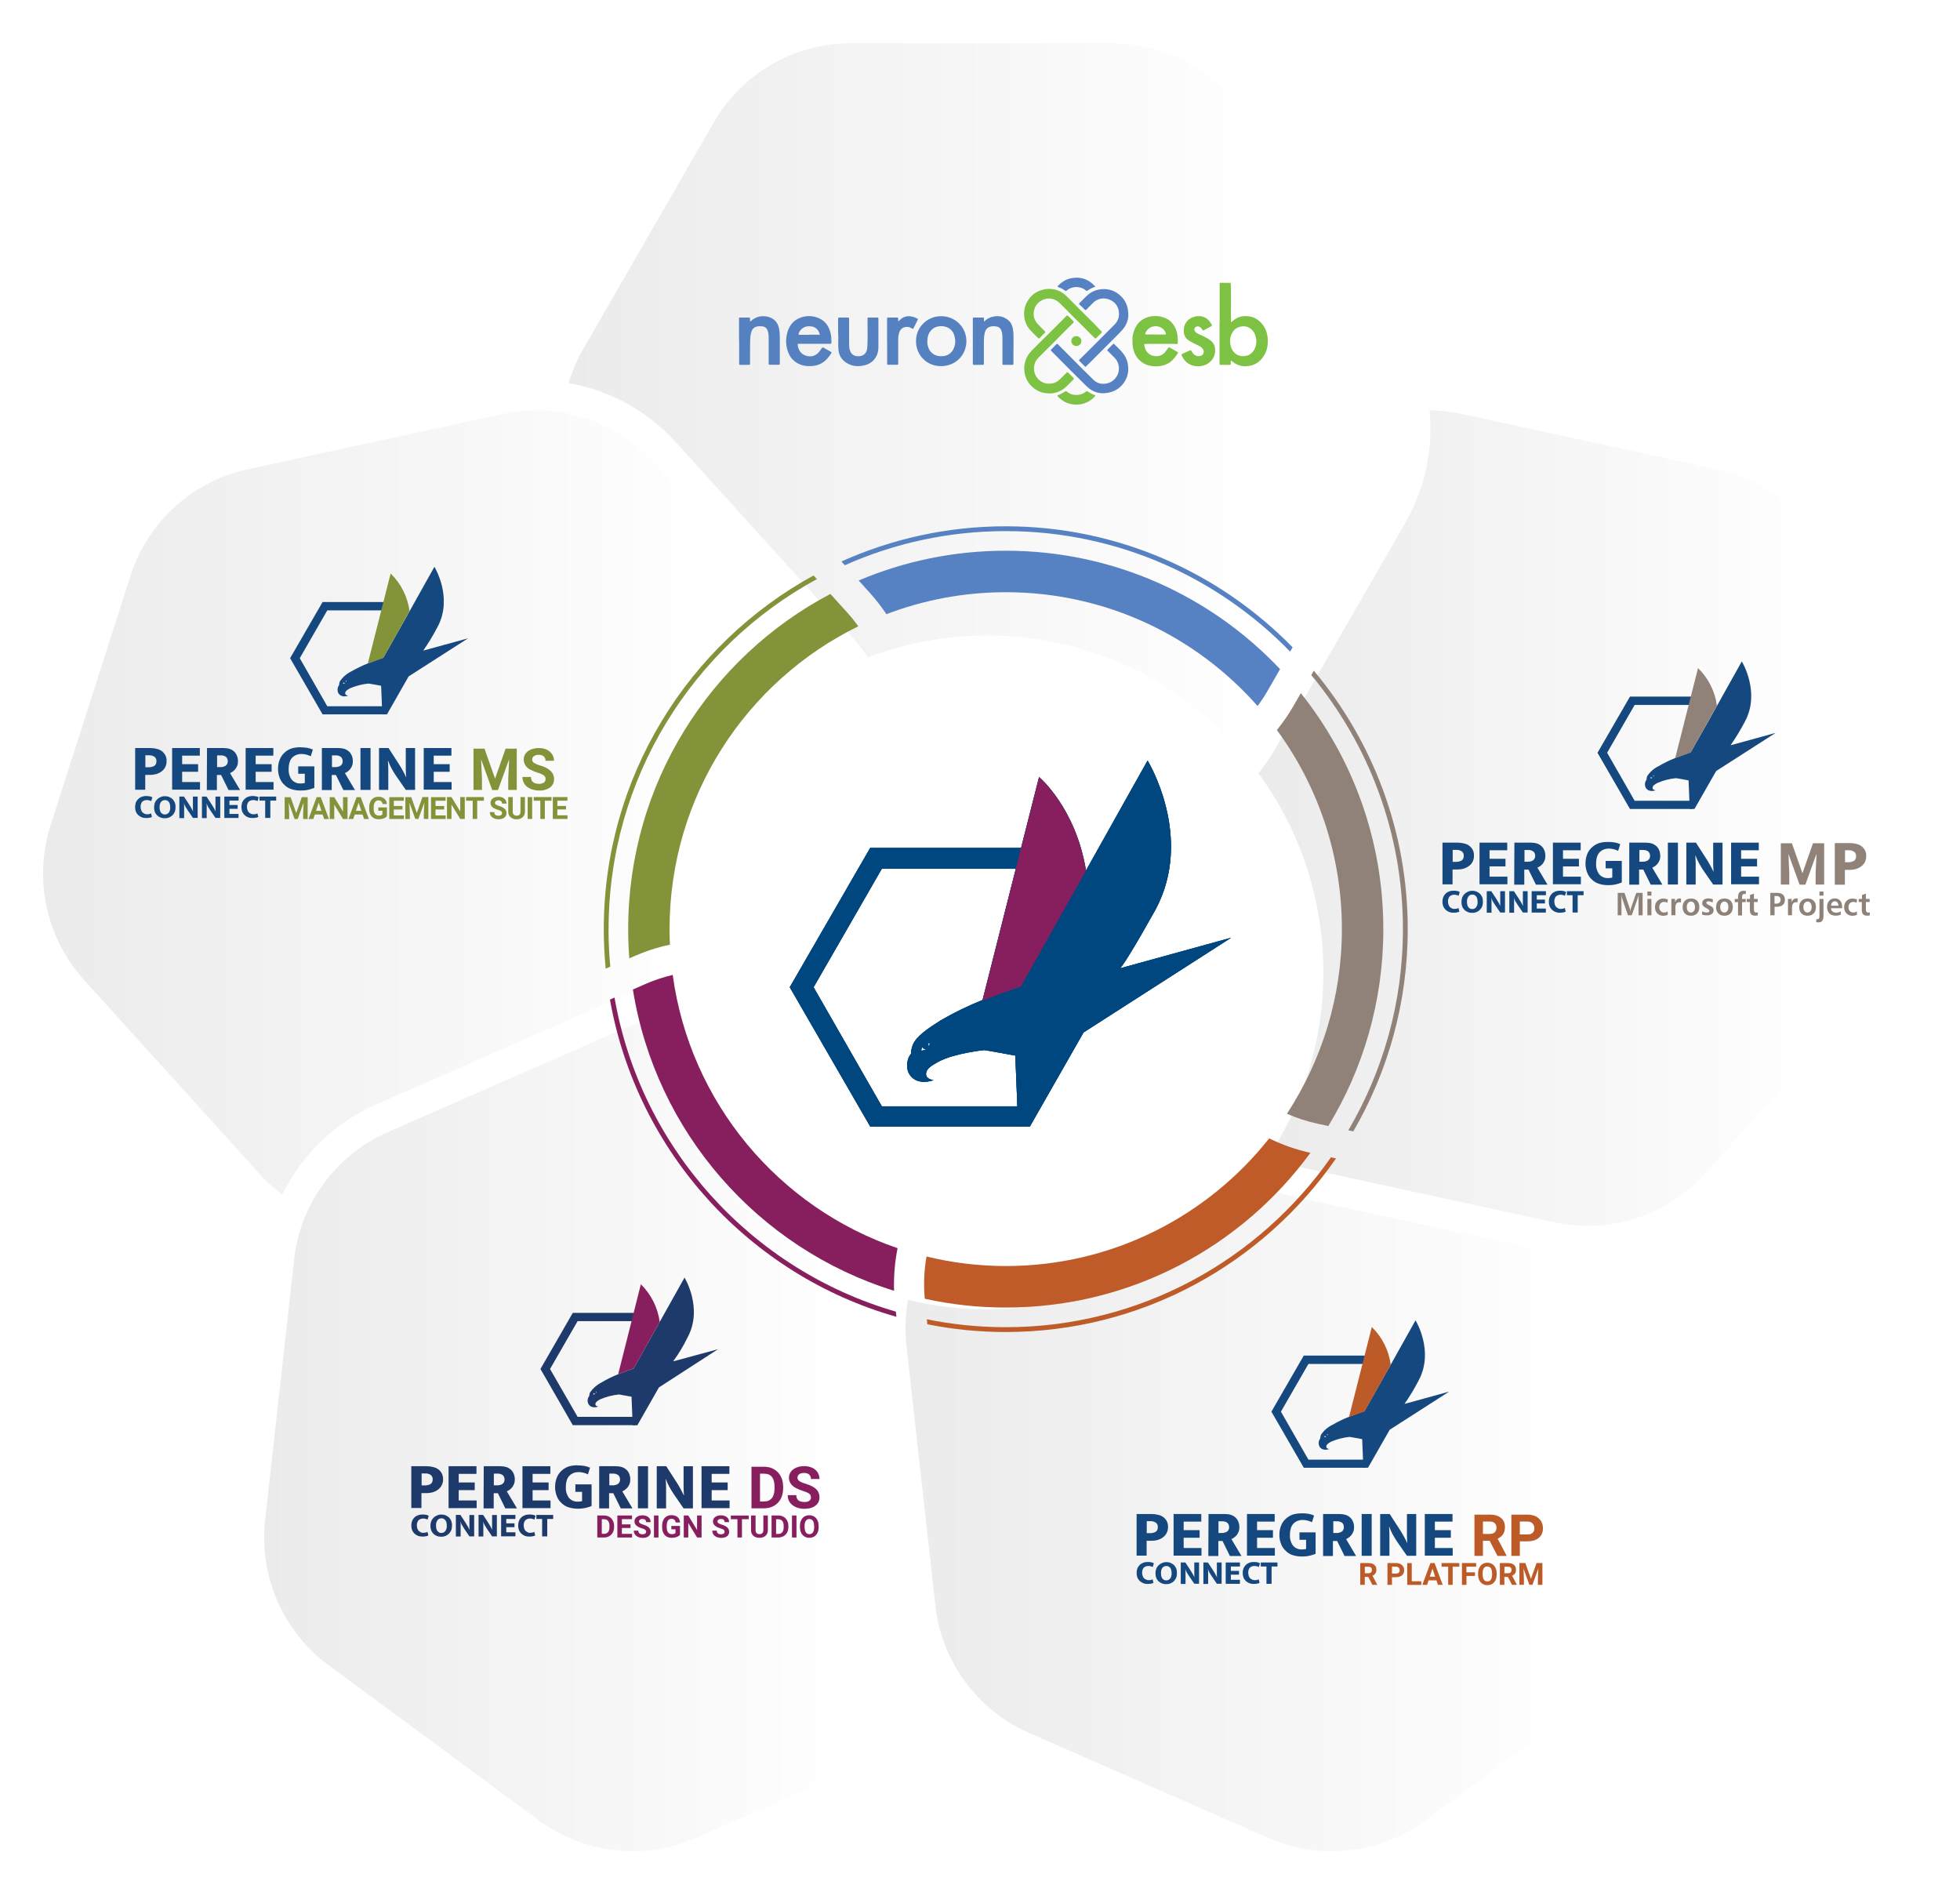 <?xml version="1.0" encoding="UTF-8"?>
<svg xmlns="http://www.w3.org/2000/svg" width="317" height="306" viewBox="0 0 317 306" fill="none">
  <path d="M162.23 204.77C192.329 204.77 216.73 180.37 216.73 150.27C216.73 120.171 192.329 95.77 162.23 95.77C132.13 95.77 107.73 120.171 107.73 150.27C107.73 180.37 132.13 204.77 162.23 204.77Z" fill="white"></path>
  <g filter="url(#filter0_d_3813_3057)">
    <path d="M108.28 150.26C108.28 128.74 120.73 110.14 138.8 101.28C138.26 100.54 137.7 99.82 137.08 99.14L108.68 67.76C102.55 60.98 93.27 58 84.35 59.94L43.04 68.9C34.12 70.83 26.9 77.39 24.11 86.1L11.19 126.44C8.4 135.15 10.46 144.69 16.59 151.47L44.99 182.85C46.11 184.09 47.34 185.2 48.66 186.18C51.79 179.8 57.09 174.58 63.76 171.65L102.48 154.66C104.38 153.83 106.34 153.2 108.34 152.77C108.3 151.94 108.28 151.1 108.28 150.26Z" fill="url(#paint0_linear_3813_3057)"></path>
  </g>
  <g filter="url(#filter1_d_3813_3057)">
    <path d="M144.77 211.07C144.42 207.96 144.58 204.85 145.17 201.85C125.97 195.31 111.61 178.34 108.8 157.66C107.32 158.01 105.86 158.49 104.43 159.11L65.71 176.09C57.35 179.76 51.57 187.62 50.56 196.71L45.88 238.81C44.87 247.9 48.77 256.85 56.12 262.27L90.16 287.38C97.51 292.81 107.19 293.89 115.56 290.22L154.29 273.23C155.62 272.65 156.87 271.95 158.06 271.17C153.33 266.37 150.23 260.05 149.46 253.15L144.78 211.05L144.77 211.07Z" fill="url(#paint1_linear_3813_3057)"></path>
  </g>
  <g filter="url(#filter2_d_3813_3057)">
    <path d="M277.83 238.82L273.15 196.72C273.02 195.55 272.81 194.41 272.53 193.29C268.57 195.12 264.23 196.11 259.79 196.11C257.64 196.11 255.47 195.88 253.36 195.42L212.04 186.46C209.67 185.95 207.41 185.14 205.27 184.1C195.31 196.67 179.93 204.74 162.67 204.74C158.25 204.74 153.96 204.2 149.85 203.2C149.43 205.58 149.33 208.04 149.6 210.52L154.28 252.62C155.29 261.71 161.07 269.57 169.43 273.24L208.16 290.23C216.52 293.9 226.2 292.82 233.56 287.39L267.6 262.28C274.95 256.86 278.86 247.91 277.84 238.82H277.83Z" fill="url(#paint2_linear_3813_3057)"></path>
  </g>
  <g filter="url(#filter3_d_3813_3057)">
    <path d="M312.51 126.43L299.59 86.09C296.8 77.38 289.58 70.82 280.66 68.89L239.35 59.93C237.64 59.56 235.92 59.37 234.21 59.35C234.81 65.57 233.52 71.94 230.31 77.51L209.18 114.2C208.4 115.56 207.5 116.84 206.53 118.05C213.14 127.07 217.04 138.2 217.04 150.25C217.04 161.27 213.76 171.52 208.15 180.1C209.71 180.79 211.35 181.33 213.06 181.7L254.38 190.66C263.3 192.6 272.58 189.61 278.71 182.84L307.11 151.46C313.24 144.68 315.3 135.14 312.51 126.43Z" fill="url(#paint3_linear_3813_3057)"></path>
  </g>
  <g filter="url(#filter4_d_3813_3057)">
    <path d="M226.1 49.48L204.96 12.8C200.39 4.88 191.96 0 182.83 0H140.56C131.43 0 122.99 4.89 118.43 12.81L97.3 49.5C96.3 51.24 95.53 53.07 94.97 54.95C101.59 56.11 107.72 59.44 112.29 64.49L140.69 95.87C141.67 96.96 142.56 98.11 143.36 99.31C149.36 97.03 155.87 95.76 162.67 95.76C178.89 95.76 193.44 102.88 203.4 114.17C203.96 113.41 204.49 112.61 204.98 111.78L226.11 75.09C230.67 67.17 230.67 57.41 226.11 49.48H226.1Z" fill="url(#paint4_linear_3813_3057)"></path>
  </g>
  <path d="M98.43 150.26C98.43 125.84 112.07 104.55 132.12 93.65L131.58 93.06C111.38 104.13 97.65 125.62 97.65 150.27C97.65 152.42 97.76 154.55 97.96 156.65L98.71 156.32C98.52 154.33 98.42 152.31 98.42 150.26H98.43Z" fill="#839339"></path>
  <path d="M99.38 161.33L98.65 161.65C103.01 186.31 121.26 206.22 144.98 212.95L144.89 212.11C121.54 205.36 103.62 185.67 99.39 161.32L99.38 161.33Z" fill="#871F5E"></path>
  <path d="M216.08 187.34L215.26 187.16C203.63 203.76 184.39 214.63 162.66 214.63C158.29 214.63 154.03 214.19 149.9 213.35L149.99 214.16C154.09 214.98 158.32 215.41 162.66 215.41C184.77 215.41 204.33 204.29 216.08 187.34Z" fill="#BE5B28"></path>
  <path d="M218.87 182.97C224.47 173.35 227.68 162.18 227.68 150.26C227.68 134.36 221.97 119.78 212.49 108.46L212.08 109.17C221.33 120.33 226.9 134.65 226.9 150.25C226.9 162.11 223.68 173.23 218.07 182.79L218.87 182.96V182.97Z" fill="#908278"></path>
  <path d="M162.66 85.11C153.2 85.11 144.21 87.15 136.09 90.8L136.64 91.41C144.6 87.86 153.4 85.89 162.66 85.89C180.68 85.89 196.98 93.37 208.66 105.38L209.06 104.68C197.25 92.61 180.81 85.11 162.66 85.11Z" fill="#5681C2"></path>
  <path d="M108.35 152.77C108.31 151.94 108.29 151.1 108.29 150.26C108.29 128.74 120.74 110.14 138.82 101.28C138.28 100.54 137.72 99.82 137.1 99.14L134.3 96.05C114.86 106.29 101.6 126.72 101.6 150.26C101.6 151.85 101.66 153.42 101.78 154.98L102.5 154.66C104.4 153.83 106.36 153.19 108.36 152.77H108.35Z" fill="#839339"></path>
  <path d="M210.4 112.08L209.17 114.21C208.39 115.57 207.49 116.85 206.52 118.06C213.13 127.08 217.03 138.21 217.03 150.26C217.03 161.28 213.75 171.53 208.14 180.11C209.7 180.8 211.34 181.34 213.05 181.71L214.83 182.1C220.48 172.83 223.73 161.93 223.73 150.27C223.73 135.83 218.74 122.56 210.39 112.09L210.4 112.08Z" fill="#908278"></path>
  <path d="M144.6 208.74C144.53 206.41 144.72 204.1 145.17 201.85C125.97 195.31 111.61 178.34 108.8 157.66C107.32 158.01 105.86 158.49 104.43 159.11L102.36 160.02C106.06 183.15 122.69 201.95 144.6 208.74Z" fill="#871F5E"></path>
  <path d="M138.87 93.87L140.69 95.88C141.67 96.97 142.56 98.12 143.36 99.32C149.36 97.04 155.87 95.77 162.67 95.77C178.89 95.77 193.44 102.89 203.4 114.18C203.96 113.42 204.49 112.62 204.97 111.79L207.03 108.21C195.9 96.42 180.14 89.06 162.66 89.06C154.22 89.06 146.18 90.78 138.87 93.88V93.87Z" fill="#5681C2"></path>
  <path d="M211.93 186.43C209.6 185.92 207.37 185.12 205.27 184.1C195.31 196.67 179.93 204.74 162.67 204.74C158.25 204.74 153.96 204.2 149.85 203.2C149.45 205.43 149.36 207.72 149.57 210.03C153.79 210.96 158.18 211.45 162.68 211.45C182.91 211.45 200.83 201.6 211.95 186.42L211.93 186.43Z" fill="#BE5B28"></path>
  <path d="M78.36 121.07L80.07 125.92L81.77 121.07H83.58V127.75H82.2V125.93L82.34 122.78L80.54 127.76H79.6L77.81 122.78L77.95 125.93V127.75H76.58V121.07H78.38H78.36ZM88.24 126C88.25 125.77 88.15 125.54 87.96 125.4C87.65 125.2 87.32 125.05 86.97 124.96C86.58 124.84 86.2 124.69 85.84 124.5C85.17 124.22 84.72 123.57 84.7 122.84C84.7 122.49 84.8 122.16 85 121.87C85.22 121.57 85.53 121.34 85.87 121.21C86.28 121.05 86.71 120.96 87.15 120.97C87.59 120.97 88.02 121.05 88.42 121.23C88.77 121.39 89.07 121.64 89.29 121.96C89.5 122.28 89.61 122.65 89.6 123.03H88.23C88.25 122.76 88.14 122.5 87.94 122.32C87.71 122.14 87.42 122.05 87.13 122.07C86.85 122.05 86.58 122.13 86.35 122.28C86.17 122.41 86.07 122.62 86.07 122.84C86.07 123.07 86.2 123.28 86.4 123.39C86.7 123.57 87.03 123.71 87.36 123.8C87.99 123.95 88.58 124.25 89.07 124.68C89.42 125.02 89.62 125.49 89.61 125.98C89.63 126.52 89.39 127.03 88.96 127.35C88.44 127.7 87.82 127.88 87.19 127.84C86.71 127.84 86.23 127.75 85.79 127.56C85.4 127.4 85.07 127.13 84.83 126.79C84.61 126.45 84.49 126.06 84.5 125.65H85.88C85.88 126.39 86.32 126.76 87.2 126.76C87.47 126.77 87.74 126.7 87.96 126.56C88.14 126.43 88.24 126.22 88.24 126Z" fill="#839339"></path>
  <path d="M52.17 97.36L46.92 106.44L52.17 115.52H62.19V114.21H52.93L48.48 106.44L52.93 98.71H62.07V97.36H52.18H52.17Z" fill="#14487E"></path>
  <path d="M68.46 105.2C69.31 103.98 70.08 102.7 70.77 101.38C73.32 96.64 70.26 91.66 70.26 91.66L66.25 98.83L64.5 101.94L62 106.36C61.29 106.6 60.41 106.92 59.5 107.28C58.57 107.65 57.67 108.09 56.8 108.59C56.06 108.95 55.43 109.5 54.97 110.18C54.89 110.37 54.85 110.57 54.85 110.78C54.56 111.16 54.51 111.67 54.73 112.1C55.25 112.94 56.32 112.5 56.32 112.5C56.32 112.5 55.72 112.46 55.84 111.98C55.92 111.74 56.12 111.58 56.63 111.3C57.58 110.9 58.58 110.64 59.61 110.54C59.69 110.54 61.64 110.9 61.64 110.9L61.8 114.84L61.84 115.52H62.59L66.09 109.39L75.71 103.22L68.47 105.21L68.46 105.2ZM55.86 110.46C55.75 110.52 55.63 110.56 55.5 110.58C55.48 110.49 55.51 110.4 55.58 110.34C55.58 110.37 55.59 110.39 55.62 110.42C55.69 110.48 55.78 110.49 55.86 110.46C55.96 110.39 55.99 110.25 55.94 110.14L55.9 110.1C55.95 110.08 56.01 110.08 56.06 110.1C56.02 110.23 55.96 110.36 55.86 110.46Z" fill="#14487E"></path>
  <path d="M66.24 98.83C65.93 96.51 64.85 94.37 63.18 92.74L59.48 107.32C60.39 106.96 61.27 106.64 61.98 106.4L66.23 98.83H66.24Z" fill="#839339"></path>
  <path d="M23.72 131.68C23.86 131.68 24.01 131.68 24.15 131.65C24.25 131.63 24.35 131.59 24.43 131.53L24.58 132.11C24.47 132.17 24.36 132.21 24.24 132.23C24.05 132.27 23.85 132.29 23.66 132.29C23.41 132.29 23.16 132.26 22.92 132.17C22.7 132.08 22.51 131.96 22.34 131.8C22.18 131.64 22.06 131.45 21.97 131.25C21.81 130.77 21.81 130.25 21.97 129.77C22.06 129.56 22.18 129.38 22.34 129.22C22.51 129.06 22.7 128.93 22.92 128.85C23.17 128.76 23.43 128.72 23.69 128.73C23.89 128.73 24.08 128.75 24.27 128.79C24.4 128.82 24.53 128.87 24.64 128.94L24.46 129.56C24.37 129.5 24.26 129.46 24.15 129.44C23.9 129.36 23.63 129.36 23.38 129.44C23.26 129.48 23.14 129.54 23.04 129.62C22.94 129.71 22.87 129.83 22.83 129.96C22.76 130.13 22.73 130.3 22.74 130.48C22.74 130.66 22.77 130.84 22.83 131C22.88 131.14 22.95 131.26 23.04 131.37C23.14 131.46 23.25 131.53 23.38 131.59C23.48 131.65 23.6 131.68 23.72 131.68Z" fill="#14487E"></path>
  <path d="M26.67 128.76C26.9 128.76 27.13 128.79 27.35 128.88C27.55 128.97 27.73 129.08 27.9 129.22C28.06 129.38 28.18 129.57 28.27 129.77C28.36 130.02 28.4 130.28 28.39 130.54C28.39 130.79 28.36 131.04 28.27 131.28C28.1 131.7 27.77 132.03 27.35 132.2C27.13 132.29 26.89 132.33 26.64 132.32C26.41 132.33 26.18 132.29 25.96 132.2C25.76 132.12 25.57 132.01 25.41 131.86C25.25 131.7 25.13 131.51 25.04 131.31C24.88 130.83 24.88 130.31 25.04 129.83C25.21 129.41 25.54 129.08 25.96 128.91C26.18 128.8 26.42 128.75 26.67 128.76ZM25.81 130.55C25.81 130.73 25.83 130.9 25.87 131.07C25.91 131.2 25.97 131.33 26.05 131.44C26.13 131.52 26.23 131.59 26.33 131.65C26.43 131.7 26.55 131.72 26.67 131.71C26.78 131.71 26.9 131.68 27.01 131.65C27.11 131.59 27.2 131.52 27.29 131.44C27.36 131.32 27.43 131.2 27.47 131.07C27.52 130.9 27.55 130.72 27.53 130.55C27.53 130.37 27.51 130.2 27.47 130.03C27.43 129.9 27.37 129.77 27.29 129.66C27.21 129.58 27.11 129.51 27.01 129.45C26.91 129.4 26.79 129.38 26.67 129.39C26.56 129.39 26.44 129.42 26.33 129.45C26.23 129.51 26.14 129.58 26.05 129.66C25.98 129.78 25.91 129.9 25.87 130.03C25.82 130.2 25.8 130.38 25.81 130.55Z" fill="#14487E"></path>
  <path d="M28.98 128.82H29.75L30.52 129.99C30.64 130.2 30.8 130.42 30.92 130.64C31.04 130.86 31.13 131.04 31.23 131.22C31.2 131.01 31.19 130.79 31.2 130.57V128.82H31.97V132.27H31.2L30.4 131.1C30.28 130.92 30.15 130.7 30.03 130.52C29.91 130.32 29.81 130.1 29.75 129.87C29.78 130.09 29.79 130.32 29.78 130.55V132.3H29.01V128.82H28.98Z" fill="#14487E"></path>
  <path d="M32.63 128.82H33.4L34.17 129.99C34.29 130.2 34.45 130.42 34.57 130.64C34.69 130.86 34.78 131.04 34.88 131.22C34.85 131.01 34.84 130.79 34.85 130.57V128.82H35.62V132.27H34.85L34.05 131.1C33.93 130.92 33.8 130.7 33.68 130.52C33.56 130.32 33.46 130.1 33.4 129.87C33.43 130.09 33.44 130.32 33.43 130.55V132.3H32.66V128.82H32.63Z" fill="#14487E"></path>
  <path d="M36.29 128.82H38.59V129.47H37.11V130.18H38.43V130.8H37.11V131.63H38.58V132.28H36.28V128.83L36.29 128.82Z" fill="#14487E"></path>
  <path d="M40.92 131.68C41.06 131.68 41.21 131.68 41.35 131.65C41.45 131.63 41.55 131.59 41.63 131.53L41.78 132.11C41.67 132.17 41.56 132.21 41.44 132.23C41.25 132.27 41.05 132.29 40.86 132.29C40.61 132.29 40.36 132.26 40.12 132.17C39.9 132.08 39.71 131.96 39.54 131.8C39.38 131.64 39.26 131.45 39.17 131.25C39.01 130.77 39.01 130.25 39.17 129.77C39.26 129.56 39.38 129.38 39.54 129.22C39.71 129.06 39.9 128.93 40.12 128.85C40.37 128.76 40.63 128.72 40.89 128.73C41.09 128.73 41.28 128.75 41.47 128.79C41.6 128.82 41.73 128.87 41.84 128.94L41.66 129.56C41.57 129.5 41.46 129.46 41.35 129.44C41.1 129.36 40.83 129.36 40.58 129.44C40.46 129.48 40.34 129.54 40.24 129.62C40.14 129.71 40.07 129.83 40.03 129.96C39.96 130.13 39.93 130.3 39.94 130.48C39.94 130.66 39.97 130.84 40.03 131C40.08 131.14 40.15 131.26 40.24 131.37C40.34 131.46 40.45 131.53 40.58 131.59C40.68 131.65 40.8 131.68 40.92 131.68Z" fill="#14487E"></path>
  <path d="M44.67 128.82V129.47H43.72V132.27H42.89V129.47H41.97V128.82H44.67Z" fill="#14487E"></path>
  <path d="M21.85 120.97H24.31C24.68 120.97 25.05 121.02 25.41 121.12C25.99 121.25 26.49 121.63 26.76 122.17C26.89 122.44 26.95 122.73 26.94 123.03C26.96 123.38 26.88 123.73 26.73 124.05C26.59 124.33 26.38 124.58 26.12 124.76C25.85 124.96 25.55 125.1 25.23 125.19C24.88 125.28 24.52 125.32 24.16 125.31H23.49V127.71H21.86V120.97M23.49 124.08H24.07C24.23 124.08 24.38 124.05 24.53 124.02C24.67 123.99 24.8 123.94 24.93 123.87C25.05 123.8 25.15 123.69 25.21 123.56C25.28 123.42 25.31 123.26 25.3 123.1C25.32 122.83 25.21 122.56 24.99 122.39C24.75 122.22 24.46 122.14 24.16 122.14H23.51V124.08H23.48" fill="#14487E"></path>
  <path d="M27.84 120.97H32.32V122.2H29.46V123.58H32.04V124.81H29.46V126.47H32.35V127.7H27.84V120.96V120.97Z" fill="#14487E"></path>
  <path d="M33.49 120.97H36.16C36.5 120.97 36.85 121.02 37.17 121.12C37.45 121.22 37.7 121.37 37.91 121.58C38.1 121.77 38.24 122 38.34 122.26C38.44 122.52 38.49 122.81 38.49 123.09C38.49 123.34 38.46 123.59 38.37 123.83C38.29 124.03 38.19 124.21 38.06 124.38C37.93 124.53 37.79 124.66 37.63 124.78C37.49 124.87 37.35 124.96 37.2 125.02L38.83 127.76H36.96L35.76 125.33H35.08V127.76H33.45L33.48 120.96L33.49 120.97ZM35.12 124.05H35.61C35.92 124.07 36.23 124 36.5 123.83C36.73 123.66 36.86 123.38 36.84 123.09C36.84 122.84 36.75 122.59 36.56 122.41C36.33 122.24 36.05 122.15 35.76 122.16H35.11V124.04L35.12 124.05Z" fill="#14487E"></path>
  <path d="M39.73 120.97H44.21V122.2H41.35V123.58H43.93V124.81H41.35V126.47H44.24V127.7H39.73V120.96V120.97Z" fill="#14487E"></path>
  <path d="M48.57 120.85C48.95 120.85 49.33 120.88 49.71 120.94C50.02 121 50.32 121.09 50.6 121.22L50.26 122.3C50.02 122.18 49.76 122.08 49.49 122.02C49.24 121.96 48.98 121.93 48.72 121.93C48.45 121.93 48.18 121.99 47.92 122.08C47.68 122.18 47.46 122.32 47.27 122.51C47.07 122.72 46.92 122.97 46.84 123.25C46.74 123.6 46.68 123.96 46.69 124.33C46.64 124.95 46.82 125.58 47.18 126.08C47.54 126.5 48.07 126.73 48.62 126.7C48.75 126.7 48.89 126.7 49.02 126.67C49.12 126.67 49.21 126.65 49.3 126.61V125.13H48.23V123.93H50.84V127.41C50.52 127.54 50.19 127.64 49.86 127.72C49.45 127.81 49.02 127.85 48.6 127.84C48.11 127.84 47.62 127.78 47.16 127.63C46.73 127.5 46.34 127.27 46.02 126.95C45.68 126.65 45.42 126.27 45.25 125.84C45.06 125.36 44.96 124.85 44.97 124.33C44.97 123.81 45.05 123.3 45.25 122.82C45.42 122.4 45.68 122.02 46.02 121.71C46.35 121.41 46.74 121.18 47.16 121.03C47.62 120.9 48.1 120.84 48.57 120.84" fill="#14487E"></path>
  <path d="M52.07 120.97H54.74C55.08 120.97 55.43 121.02 55.75 121.12C56.02 121.22 56.27 121.38 56.49 121.58C56.68 121.77 56.83 122 56.92 122.26C57.02 122.52 57.07 122.81 57.07 123.09C57.07 123.34 57.04 123.59 56.95 123.83C56.87 124.03 56.77 124.21 56.64 124.38C56.51 124.53 56.37 124.66 56.21 124.78C56.07 124.87 55.93 124.96 55.78 125.02L57.41 127.76H55.53L54.33 125.33H53.65V127.76H52.06V120.96L52.07 120.97ZM53.7 124.05H54.19C54.5 124.07 54.81 124 55.08 123.83C55.31 123.66 55.44 123.38 55.42 123.09C55.42 122.84 55.33 122.59 55.14 122.41C54.91 122.24 54.63 122.15 54.34 122.16H53.69V124.04L53.7 124.05Z" fill="#14487E"></path>
  <path d="M59.93 120.97H58.3V127.74H59.93V120.97Z" fill="#14487E"></path>
  <path d="M61.34 120.97H62.84L64.31 123.25C64.59 123.65 64.83 124.08 65.08 124.51C65.33 124.94 65.51 125.31 65.66 125.65H65.69C65.66 125.22 65.63 124.79 65.63 124.36V120.97H67.13V127.74H65.63L64.03 125.43C63.78 125.06 63.54 124.66 63.32 124.26C63.11 123.86 62.92 123.45 62.77 123.03H62.74C62.77 123.49 62.8 123.92 62.8 124.32V127.74H61.3V120.97H61.33" fill="#14487E"></path>
  <path d="M68.53 120.97H73.01V122.2H70.15V123.58H72.73V124.81H70.15V126.47H73.04V127.7H68.53V120.96V120.97Z" fill="#14487E"></path>
  <path d="M47 128.91L47.91 131.48L48.81 128.91H49.76V132.45H49.03V131.48L49.1 129.81L48.15 132.45H47.65L46.7 129.82L46.77 131.49V132.46H46.04V128.92H46.99L47 128.91ZM52.19 131.72H50.92L50.67 132.45H49.9L51.21 128.91H51.88L53.2 132.45H52.43L52.18 131.72H52.19ZM51.11 131.13H51.99L51.55 129.8L51.11 131.13ZM56.21 132.45H55.48L54.06 130.12V132.45H53.33V128.91H54.06L55.48 131.24V128.91H56.21V132.45ZM58.64 131.72H57.37L57.13 132.45H56.36L57.67 128.91H58.34L59.66 132.45H58.89L58.64 131.72ZM57.56 131.13H58.44L58 129.8L57.56 131.13ZM62.58 132C62.43 132.17 62.24 132.29 62.02 132.36C61.77 132.45 61.5 132.49 61.23 132.49C60.95 132.49 60.67 132.43 60.43 132.29C60.2 132.16 60.01 131.95 59.9 131.71C59.77 131.43 59.7 131.12 59.71 130.81V130.57C59.71 130.25 59.76 129.94 59.89 129.65C60 129.41 60.18 129.2 60.4 129.06C60.64 128.92 60.91 128.85 61.18 128.85C61.53 128.83 61.88 128.94 62.16 129.15C62.41 129.37 62.56 129.69 62.58 130.02H61.87C61.85 129.85 61.78 129.7 61.66 129.58C61.53 129.48 61.37 129.43 61.2 129.44C60.98 129.43 60.76 129.53 60.64 129.72C60.49 129.97 60.43 130.26 60.44 130.55V130.78C60.42 131.08 60.49 131.37 60.65 131.62C60.8 131.81 61.03 131.92 61.27 131.9C61.48 131.92 61.69 131.86 61.85 131.72V131.11H61.19V130.57H62.58V131.98V132ZM65.09 130.91H63.69V131.86H65.33V132.45H62.96V128.91H65.32V129.5H63.69V130.34H65.09V130.91ZM66.51 128.9L67.42 131.47L68.32 128.9H69.28V132.44H68.55V131.47L68.63 129.8L67.67 132.44H67.17L66.22 129.81L66.29 131.48V132.45H65.56V128.91H66.51V128.9ZM71.83 130.91H70.44V131.86H72.08V132.45H69.71V128.91H72.07V129.5H70.44V130.34H71.84V130.91H71.83ZM75.17 132.44H74.44L73.02 130.11V132.44H72.29V128.9H73.02L74.44 131.23V128.9H75.17V132.44ZM78.26 129.49H77.18V132.44H76.45V129.49H75.38V128.9H78.26V129.49ZM81.2 131.51C81.2 131.39 81.15 131.27 81.05 131.19C80.89 131.09 80.71 131.01 80.53 130.96C80.32 130.9 80.12 130.82 79.93 130.72C79.57 130.57 79.34 130.23 79.33 129.84C79.33 129.66 79.38 129.48 79.49 129.33C79.61 129.17 79.77 129.05 79.95 128.98C80.16 128.89 80.4 128.85 80.63 128.85C80.86 128.85 81.09 128.89 81.3 128.99C81.49 129.07 81.65 129.21 81.76 129.38C81.87 129.55 81.93 129.75 81.93 129.95H81.2C81.2 129.81 81.15 129.67 81.05 129.57C80.93 129.47 80.78 129.42 80.62 129.43C80.47 129.43 80.33 129.46 80.21 129.54C80.11 129.61 80.06 129.72 80.06 129.84C80.06 129.96 80.13 130.07 80.23 130.13C80.39 130.23 80.56 130.3 80.74 130.35C81.07 130.43 81.38 130.59 81.64 130.81C81.83 130.99 81.93 131.24 81.92 131.5C81.93 131.78 81.8 132.05 81.57 132.22C81.3 132.41 80.97 132.5 80.64 132.49C80.39 132.49 80.13 132.44 79.9 132.34C79.69 132.25 79.52 132.11 79.39 131.93C79.27 131.75 79.21 131.54 79.21 131.33H79.94C79.94 131.72 80.17 131.92 80.64 131.92C80.78 131.92 80.92 131.89 81.04 131.81C81.14 131.74 81.19 131.63 81.19 131.52L81.2 131.51ZM84.9 128.9V131.23C84.92 131.57 84.79 131.91 84.54 132.15C84.27 132.39 83.91 132.51 83.55 132.49C83.19 132.51 82.84 132.39 82.57 132.16C82.32 131.93 82.19 131.6 82.2 131.26V128.9H82.93V131.24C82.91 131.42 82.97 131.61 83.1 131.75C83.23 131.86 83.39 131.92 83.56 131.91C83.97 131.91 84.18 131.7 84.18 131.26V128.9H84.91H84.9ZM86.07 132.44H85.34V128.9H86.07V132.44ZM89.2 129.49H88.12V132.44H87.39V129.49H86.32V128.9H89.2V129.49ZM91.54 130.9H90.14V131.85H91.78V132.44H89.41V128.9H91.77V129.49H90.14V130.33H91.54V130.9Z" fill="#839339"></path>
  <path d="M289.81 136.37L291.52 141.22L293.22 136.37H295.03V143.05H293.65V141.23L293.79 138.08L291.99 143.06H291.05L289.25 138.08L289.39 141.23V143.05H288.02V136.37H289.82H289.81ZM296.74 136.34H299.2C299.57 136.34 299.94 136.39 300.3 136.49C300.88 136.62 301.38 137 301.65 137.54C301.78 137.81 301.84 138.1 301.83 138.4C301.85 138.75 301.77 139.1 301.62 139.41C301.48 139.69 301.26 139.94 301.01 140.12C300.74 140.32 300.44 140.46 300.12 140.55C299.77 140.64 299.41 140.68 299.05 140.67H298.38V143.07H296.75V136.33M298.38 139.44H298.96C299.12 139.44 299.27 139.41 299.42 139.38C299.56 139.35 299.69 139.29 299.82 139.23C299.94 139.16 300.04 139.05 300.1 138.92C300.17 138.77 300.2 138.62 300.19 138.46C300.21 138.19 300.1 137.92 299.88 137.75C299.64 137.58 299.35 137.5 299.05 137.5H298.4V139.44H298.37" fill="#908278"></path>
  <path d="M263.62 112.66L258.37 121.74L263.62 130.82H273.64V129.5H264.38L259.93 121.73L264.38 114H273.52V112.65H263.63L263.62 112.66Z" fill="#14487E"></path>
  <path d="M279.91 120.5C280.76 119.28 281.53 118 282.22 116.68C284.77 111.94 281.71 106.96 281.71 106.96L277.7 114.13L275.95 117.24L273.45 121.66C272.74 121.9 271.86 122.22 270.95 122.58C270.02 122.95 269.12 123.39 268.25 123.9C267.51 124.26 266.88 124.81 266.42 125.49C266.34 125.68 266.3 125.88 266.3 126.09C266.01 126.47 265.96 126.98 266.18 127.4C266.7 128.24 267.77 127.8 267.77 127.8C267.77 127.8 267.17 127.76 267.29 127.28C267.37 127.04 267.57 126.88 268.09 126.6C269.04 126.2 270.04 125.94 271.07 125.84C271.15 125.84 273.1 126.2 273.1 126.2L273.26 130.14L273.3 130.82H274.06L277.56 124.69L287.18 118.52L279.94 120.51L279.91 120.5ZM267.31 125.76C267.2 125.82 267.08 125.86 266.95 125.88C266.93 125.79 266.95 125.7 267.03 125.64C267.03 125.67 267.04 125.69 267.07 125.72C267.14 125.77 267.23 125.79 267.31 125.76C267.41 125.69 267.44 125.55 267.39 125.44L267.35 125.4C267.4 125.38 267.46 125.38 267.51 125.4C267.47 125.53 267.41 125.66 267.31 125.76Z" fill="#14487E"></path>
  <path d="M277.69 114.13C277.38 111.81 276.3 109.67 274.63 108.04L270.93 122.62C271.84 122.26 272.72 121.94 273.43 121.7L277.68 114.13H277.69Z" fill="#908278"></path>
  <path d="M235.17 146.98C235.31 146.98 235.46 146.98 235.6 146.95C235.7 146.93 235.8 146.89 235.88 146.83L236.03 147.42C235.92 147.48 235.81 147.52 235.69 147.54C235.5 147.58 235.3 147.6 235.11 147.6C234.86 147.61 234.61 147.57 234.37 147.48C234.15 147.39 233.96 147.27 233.79 147.11C233.63 146.95 233.51 146.76 233.42 146.56C233.25 146.08 233.25 145.56 233.42 145.08C233.51 144.87 233.63 144.69 233.79 144.53C233.96 144.36 234.15 144.24 234.37 144.16C234.61 144.07 234.88 144.03 235.14 144.04C235.34 144.04 235.53 144.06 235.72 144.1C235.85 144.13 235.98 144.18 236.09 144.25L235.91 144.87C235.82 144.81 235.71 144.77 235.6 144.75C235.35 144.67 235.08 144.67 234.83 144.75C234.71 144.79 234.59 144.85 234.49 144.93C234.39 145.02 234.32 145.14 234.28 145.27C234.21 145.44 234.18 145.61 234.19 145.79C234.19 145.97 234.22 146.15 234.28 146.31C234.33 146.45 234.4 146.57 234.49 146.68C234.59 146.77 234.7 146.84 234.83 146.9C234.93 146.96 235.05 146.99 235.17 146.99" fill="#14487E"></path>
  <path d="M238.12 144.06C238.35 144.05 238.58 144.09 238.8 144.18C239 144.27 239.18 144.38 239.35 144.52C239.51 144.68 239.63 144.87 239.72 145.07C239.81 145.31 239.85 145.58 239.84 145.84C239.84 146.09 239.81 146.34 239.72 146.58C239.55 147 239.22 147.33 238.8 147.5C238.58 147.59 238.34 147.63 238.09 147.62C237.86 147.63 237.63 147.59 237.41 147.5C237.21 147.42 237.02 147.31 236.86 147.16C236.7 147 236.58 146.81 236.49 146.61C236.33 146.13 236.33 145.61 236.49 145.13C236.66 144.71 236.99 144.38 237.41 144.21C237.63 144.1 237.87 144.05 238.12 144.06ZM237.26 145.84C237.26 146.02 237.28 146.19 237.32 146.36C237.36 146.49 237.42 146.62 237.5 146.73C237.58 146.81 237.68 146.88 237.78 146.95C237.88 147 238 147.02 238.12 147.01C238.23 147.01 238.35 146.98 238.46 146.95C238.56 146.89 238.65 146.81 238.74 146.73C238.81 146.61 238.87 146.49 238.92 146.36C238.97 146.19 238.99 146.01 238.98 145.84C238.98 145.66 238.96 145.49 238.92 145.32C238.88 145.19 238.82 145.06 238.74 144.95C238.66 144.87 238.56 144.8 238.46 144.73C238.36 144.68 238.24 144.66 238.12 144.67C238.01 144.67 237.89 144.7 237.78 144.73C237.68 144.79 237.59 144.87 237.5 144.95C237.43 145.07 237.37 145.19 237.32 145.32C237.27 145.49 237.25 145.67 237.26 145.84Z" fill="#14487E"></path>
  <path d="M240.42 144.12H241.19L241.96 145.29C242.08 145.5 242.24 145.72 242.36 145.94C242.48 146.16 242.57 146.34 242.67 146.52C242.64 146.31 242.63 146.09 242.64 145.87V144.12H243.41V147.57H242.64L241.84 146.4C241.72 146.22 241.59 146 241.47 145.82C241.35 145.62 241.26 145.4 241.2 145.17C241.22 145.4 241.24 145.62 241.23 145.85V147.6H240.46V144.12H240.43H240.42Z" fill="#14487E"></path>
  <path d="M244.08 144.12H244.85L245.62 145.29C245.74 145.5 245.9 145.72 246.02 145.94C246.14 146.15 246.23 146.34 246.33 146.52C246.3 146.31 246.29 146.09 246.3 145.87V144.12H247.07V147.57H246.3L245.5 146.4C245.38 146.22 245.26 146 245.13 145.82C245.01 145.62 244.91 145.4 244.85 145.17C244.88 145.4 244.89 145.62 244.88 145.85V147.6H244.11V144.12H244.08Z" fill="#14487E"></path>
  <path d="M247.73 144.12H250.03V144.77H248.55V145.48H249.87V146.1H248.55V146.93H250.02V147.58H247.72V144.13L247.73 144.12Z" fill="#14487E"></path>
  <path d="M252.37 146.98C252.51 146.98 252.66 146.98 252.8 146.95C252.9 146.93 253 146.89 253.08 146.83L253.23 147.42C253.12 147.48 253.01 147.52 252.89 147.54C252.7 147.58 252.5 147.6 252.31 147.6C252.06 147.61 251.81 147.57 251.57 147.48C251.36 147.39 251.16 147.27 250.99 147.11C250.83 146.95 250.71 146.76 250.62 146.56C250.46 146.08 250.46 145.56 250.62 145.08C250.71 144.87 250.83 144.69 250.99 144.53C251.15 144.36 251.35 144.24 251.57 144.16C251.82 144.07 252.08 144.03 252.34 144.04C252.54 144.04 252.73 144.06 252.92 144.1C253.05 144.13 253.18 144.18 253.29 144.25L253.11 144.87C253.02 144.81 252.91 144.77 252.8 144.75C252.55 144.67 252.28 144.67 252.03 144.75C251.91 144.79 251.79 144.85 251.69 144.93C251.59 145.02 251.52 145.14 251.48 145.27C251.41 145.44 251.38 145.61 251.39 145.79C251.39 145.97 251.42 146.15 251.48 146.31C251.52 146.45 251.6 146.57 251.69 146.68C251.79 146.77 251.9 146.84 252.03 146.9C252.13 146.96 252.25 146.99 252.37 146.99" fill="#14487E"></path>
  <path d="M256.12 144.12V144.77H255.17V147.57H254.34V144.77H253.42V144.12H256.12Z" fill="#14487E"></path>
  <path d="M233.3 136.27H235.76C236.13 136.27 236.5 136.32 236.86 136.42C237.44 136.55 237.94 136.93 238.21 137.47C238.34 137.74 238.4 138.03 238.39 138.33C238.41 138.68 238.33 139.03 238.18 139.35C238.04 139.63 237.82 139.88 237.56 140.06C237.29 140.26 236.99 140.4 236.67 140.49C236.32 140.58 235.96 140.62 235.6 140.61H234.93V143.01H233.3V136.27ZM234.93 139.38H235.51C235.66 139.38 235.82 139.35 235.97 139.32C236.11 139.29 236.24 139.24 236.37 139.17C236.49 139.1 236.59 138.99 236.65 138.86C236.72 138.71 236.75 138.56 236.74 138.4C236.76 138.13 236.65 137.86 236.43 137.69C236.19 137.52 235.9 137.44 235.6 137.44H234.95V139.38H234.92" fill="#14487E"></path>
  <path d="M239.29 136.27H243.77V137.5H240.91V138.88H243.49V140.11H240.91V141.77H243.8V143H239.29V136.26V136.27Z" fill="#14487E"></path>
  <path d="M244.94 136.27H247.61C247.95 136.27 248.3 136.32 248.62 136.42C248.9 136.52 249.15 136.68 249.36 136.88C249.55 137.07 249.7 137.3 249.79 137.56C249.89 137.82 249.94 138.11 249.94 138.39C249.94 138.64 249.91 138.89 249.82 139.13C249.74 139.33 249.64 139.51 249.51 139.68C249.38 139.83 249.24 139.96 249.08 140.08C248.94 140.17 248.8 140.25 248.65 140.32L250.28 143.06H248.41L247.21 140.63H246.53V143.06H244.9L244.93 136.26L244.94 136.27ZM246.57 139.35H247.06C247.37 139.37 247.68 139.3 247.95 139.13C248.18 138.96 248.31 138.68 248.29 138.39C248.29 138.13 248.2 137.89 248.01 137.71C247.78 137.54 247.5 137.45 247.21 137.46H246.56V139.34L246.57 139.35Z" fill="#14487E"></path>
  <path d="M251.17 136.27H255.65V137.5H252.79V138.88H255.37V140.11H252.79V141.77H255.68V143H251.16V136.26L251.17 136.27Z" fill="#14487E"></path>
  <path d="M260.02 136.15C260.4 136.15 260.78 136.18 261.16 136.24C261.47 136.29 261.77 136.39 262.05 136.52L261.71 137.6C261.47 137.48 261.21 137.38 260.94 137.32C260.69 137.26 260.43 137.23 260.17 137.23C259.9 137.23 259.63 137.29 259.37 137.38C259.13 137.48 258.91 137.62 258.73 137.81C258.53 138.02 258.38 138.27 258.3 138.55C258.2 138.9 258.14 139.26 258.15 139.63C258.1 140.25 258.28 140.88 258.64 141.38C259 141.8 259.53 142.03 260.08 142C260.21 142 260.35 142 260.48 141.97C260.58 141.97 260.67 141.95 260.76 141.91V140.43H259.69V139.23H262.3V142.71C261.98 142.84 261.65 142.94 261.32 143.02C260.91 143.11 260.48 143.15 260.06 143.14C259.57 143.14 259.08 143.08 258.62 142.93C258.19 142.8 257.8 142.57 257.48 142.25C257.14 141.95 256.88 141.57 256.71 141.14C256.52 140.66 256.42 140.15 256.43 139.63C256.43 139.11 256.52 138.6 256.71 138.12C256.88 137.7 257.14 137.32 257.48 137.02C257.81 136.72 258.19 136.49 258.62 136.34C259.08 136.21 259.55 136.15 260.03 136.16" fill="#14487E"></path>
  <path d="M263.52 136.27H266.19C266.53 136.27 266.88 136.32 267.2 136.42C267.47 136.52 267.72 136.68 267.94 136.88C268.13 137.07 268.28 137.3 268.37 137.56C268.47 137.82 268.52 138.11 268.52 138.39C268.53 138.64 268.49 138.89 268.4 139.13C268.32 139.33 268.22 139.51 268.09 139.68C267.96 139.83 267.82 139.96 267.66 140.08C267.52 140.17 267.38 140.25 267.23 140.32L268.86 143.06H266.98L265.78 140.63H265.1V143.06H263.51V136.26L263.52 136.27ZM265.15 139.35H265.64C265.95 139.37 266.26 139.3 266.53 139.13C266.76 138.96 266.89 138.68 266.87 138.39C266.87 138.13 266.78 137.89 266.59 137.71C266.36 137.54 266.08 137.45 265.79 137.46H265.15V139.34V139.35Z" fill="#14487E"></path>
  <path d="M271.38 136.27H269.75V143.04H271.38V136.27Z" fill="#14487E"></path>
  <path d="M272.79 136.27H274.29L275.76 138.55C276.04 138.95 276.28 139.38 276.53 139.81C276.78 140.24 276.96 140.61 277.11 140.95H277.14C277.11 140.52 277.08 140.09 277.08 139.66V136.28H278.59V143.05H277.08L275.48 140.74C275.23 140.37 274.99 139.97 274.77 139.57C274.56 139.17 274.37 138.76 274.22 138.34H274.19C274.22 138.8 274.25 139.23 274.25 139.63V143.05H272.74V136.28H272.77" fill="#14487E"></path>
  <path d="M279.98 136.27H284.46V137.5H281.6V138.88H284.18V140.11H281.6V141.77H284.49V143H279.98V136.26V136.27Z" fill="#14487E"></path>
  <path d="M261.7 144.39H262.74L263.58 146.91C263.6 146.98 263.62 147.07 263.64 147.17C263.64 147.22 263.66 147.28 263.66 147.35C263.66 147.42 263.67 147.47 263.68 147.51C263.68 147.44 263.68 147.39 263.68 147.34C263.68 147.29 263.7 147.23 263.71 147.14C263.72 147.05 263.74 146.97 263.77 146.91L264.64 144.39H265.67V148.02H265.01V145.33C265.01 145.33 265.01 145.23 265.01 145.15C265.01 145.07 265.01 145.02 265.01 145.01C265.01 144.96 265.01 144.9 265.01 144.85C265.01 144.83 265.01 144.78 265.03 144.69C265 144.81 264.98 144.91 264.95 145L264.89 145.21L263.91 148.02H263.3L262.34 145.24C262.34 145.24 262.32 145.15 262.3 145.09C262.3 145.07 262.29 145.04 262.27 144.98L262.21 144.68L262.24 145.14V145.34L262.25 148.02H261.64V144.39H261.7Z" fill="#8D8178"></path>
  <path d="M266.44 144.18H267.09V144.84H266.44V144.18ZM266.44 145.37H267.09V148.02H266.44V145.37Z" fill="#8D8178"></path>
  <path d="M269.74 145.44L269.69 145.98C269.58 145.94 269.48 145.9 269.39 145.88C269.3 145.86 269.23 145.85 269.17 145.85C268.93 145.85 268.73 145.93 268.58 146.09C268.43 146.25 268.36 146.45 268.36 146.71C268.36 146.97 268.43 147.17 268.58 147.33C268.73 147.49 268.92 147.57 269.16 147.57C269.25 147.57 269.33 147.56 269.42 147.53C269.46 147.52 269.51 147.5 269.56 147.48C269.61 147.46 269.66 147.43 269.72 147.4L269.74 147.94C269.56 148.01 269.41 148.05 269.31 148.07C269.21 148.09 269.11 148.1 269.03 148.1C268.62 148.1 268.28 147.97 268.04 147.71C267.79 147.45 267.67 147.11 267.67 146.68C267.67 146.28 267.8 145.96 268.05 145.7C268.31 145.44 268.63 145.31 269.03 145.31C269.18 145.31 269.37 145.35 269.61 145.41L269.73 145.44H269.74Z" fill="#8D8178"></path>
  <path d="M271.88 145.33L271.86 145.94L271.75 145.91H271.63C271.41 145.9 271.25 145.97 271.14 146.12C271.03 146.27 270.97 146.49 270.97 146.77V148.01H270.32V145.36H270.91V145.89C270.99 145.69 271.1 145.54 271.22 145.44C271.35 145.34 271.49 145.29 271.66 145.29H271.76L271.89 145.32L271.88 145.33Z" fill="#8D8178"></path>
  <path d="M273.48 145.3C273.9 145.3 274.24 145.42 274.48 145.67C274.72 145.92 274.84 146.26 274.84 146.69C274.84 147.12 274.72 147.46 274.48 147.71C274.24 147.96 273.91 148.09 273.49 148.09C273.07 148.09 272.74 147.97 272.5 147.72C272.26 147.47 272.14 147.13 272.14 146.7C272.14 146.27 272.26 145.93 272.5 145.68C272.74 145.43 273.07 145.31 273.49 145.31L273.48 145.3ZM273.48 145.79C273.28 145.79 273.13 145.87 273 146.04C272.88 146.2 272.81 146.42 272.81 146.69C272.81 146.96 272.87 147.17 272.99 147.33C273.11 147.49 273.27 147.57 273.47 147.57C273.67 147.57 273.83 147.49 273.96 147.33C274.08 147.17 274.14 146.95 274.14 146.68C274.14 146.41 274.08 146.19 273.96 146.03C273.84 145.87 273.68 145.79 273.48 145.79Z" fill="#8D8178"></path>
  <path d="M277.04 145.45L276.99 145.95C276.87 145.89 276.76 145.84 276.66 145.81C276.55 145.78 276.44 145.76 276.33 145.76C276.21 145.76 276.12 145.78 276.06 145.82C276 145.86 275.97 145.92 275.97 146C275.97 146.12 276.1 146.24 276.37 146.36L276.44 146.39C276.71 146.51 276.9 146.64 277 146.76C277.1 146.88 277.15 147.03 277.15 147.21C277.15 147.46 277.05 147.66 276.86 147.81C276.67 147.96 276.4 148.03 276.07 148.03C275.92 148.03 275.79 148.02 275.65 148C275.52 147.98 275.39 147.94 275.28 147.9L275.31 147.38C275.43 147.44 275.55 147.49 275.68 147.52C275.81 147.55 275.93 147.57 276.06 147.57C276.19 147.57 276.29 147.55 276.36 147.5C276.43 147.46 276.47 147.39 276.47 147.31C276.47 147.18 276.3 147.02 275.96 146.85H275.95C275.7 146.71 275.53 146.59 275.44 146.48C275.35 146.37 275.3 146.23 275.3 146.07C275.3 145.84 275.4 145.65 275.58 145.5C275.77 145.35 276.02 145.28 276.32 145.28C276.4 145.28 276.49 145.29 276.59 145.31C276.65 145.32 276.71 145.34 276.77 145.35C276.83 145.37 276.91 145.39 277.02 145.43L277.04 145.45Z" fill="#8D8178"></path>
  <path d="M278.89 145.3C279.31 145.3 279.65 145.42 279.89 145.67C280.13 145.92 280.25 146.26 280.25 146.69C280.25 147.12 280.13 147.46 279.89 147.71C279.65 147.96 279.32 148.09 278.9 148.09C278.48 148.09 278.15 147.97 277.91 147.72C277.67 147.47 277.55 147.13 277.55 146.7C277.55 146.27 277.67 145.93 277.91 145.68C278.15 145.43 278.48 145.31 278.9 145.31L278.89 145.3ZM278.89 145.79C278.69 145.79 278.54 145.87 278.41 146.04C278.29 146.2 278.22 146.42 278.22 146.69C278.22 146.96 278.28 147.17 278.4 147.33C278.52 147.49 278.68 147.57 278.88 147.57C279.08 147.57 279.24 147.49 279.36 147.33C279.48 147.17 279.54 146.95 279.54 146.68C279.54 146.41 279.48 146.19 279.36 146.03C279.24 145.87 279.08 145.79 278.88 145.79H278.89Z" fill="#8D8178"></path>
  <path d="M282.38 144.11L282.35 144.61L282.22 144.57H282.12C282 144.56 281.9 144.6 281.84 144.69C281.78 144.78 281.75 144.91 281.75 145.09V145.38H282.35V145.89H281.75V148.04H281.1V145.89H280.57V145.38H281.1V145.04C281.1 144.72 281.18 144.48 281.33 144.31C281.48 144.14 281.71 144.06 282 144.06C282.03 144.06 282.07 144.06 282.1 144.06C282.13 144.06 282.17 144.06 282.22 144.07C282.27 144.07 282.32 144.09 282.39 144.11H282.38Z" fill="#8D8178"></path>
  <path d="M283.67 144.51V145.37H284.28V145.87H283.67V147.03C283.67 147.22 283.7 147.37 283.76 147.45C283.82 147.54 283.91 147.58 284.05 147.58C284.09 147.58 284.13 147.58 284.17 147.57C284.21 147.57 284.24 147.56 284.24 147.56C284.27 147.55 284.28 147.54 284.3 147.54V148.02C284.24 148.04 284.16 148.06 284.09 148.07C284.01 148.07 283.94 148.08 283.86 148.08C283.56 148.08 283.35 148 283.21 147.85C283.08 147.7 283.01 147.44 283.01 147.07V145.87H282.51V145.37H283.04V144.73L283.67 144.51Z" fill="#8D8178"></path>
  <path d="M286.31 144.39H287.35C287.8 144.39 288.14 144.48 288.35 144.67C288.57 144.86 288.68 145.14 288.68 145.52C288.68 145.87 288.57 146.15 288.34 146.34C288.11 146.54 287.79 146.64 287.38 146.64H287.01V148.02H286.32V144.39H286.31ZM287 144.9V146.13H287.28C287.5 146.13 287.68 146.08 287.8 145.97C287.92 145.86 287.98 145.71 287.98 145.52C287.98 145.33 287.92 145.17 287.81 145.06C287.7 144.95 287.54 144.9 287.32 144.9H287Z" fill="#8D8178"></path>
  <path d="M290.74 145.33L290.72 145.94L290.61 145.91H290.49C290.27 145.9 290.11 145.97 290 146.12C289.89 146.27 289.83 146.49 289.83 146.77V148.01H289.18V145.36H289.77V145.89C289.85 145.69 289.95 145.54 290.08 145.44C290.21 145.34 290.35 145.29 290.52 145.29H290.62L290.75 145.32L290.74 145.33Z" fill="#8D8178"></path>
  <path d="M292.34 145.3C292.76 145.3 293.1 145.42 293.34 145.67C293.58 145.92 293.7 146.26 293.7 146.69C293.7 147.12 293.58 147.46 293.34 147.71C293.1 147.96 292.77 148.09 292.35 148.09C291.93 148.09 291.6 147.97 291.36 147.72C291.12 147.47 291 147.13 291 146.7C291 146.27 291.12 145.93 291.36 145.68C291.6 145.43 291.93 145.31 292.35 145.31L292.34 145.3ZM292.34 145.79C292.15 145.79 291.99 145.87 291.86 146.04C291.74 146.2 291.67 146.42 291.67 146.69C291.67 146.96 291.73 147.17 291.85 147.33C291.97 147.49 292.13 147.57 292.33 147.57C292.53 147.57 292.69 147.49 292.82 147.33C292.94 147.17 293 146.95 293 146.68C293 146.41 292.94 146.19 292.82 146.03C292.7 145.87 292.54 145.79 292.34 145.79Z" fill="#8D8178"></path>
  <path d="M294.27 145.37H294.92V148.09C294.92 148.46 294.86 148.72 294.73 148.9C294.6 149.08 294.4 149.16 294.13 149.16H294.01C294.01 149.16 293.94 149.16 293.92 149.15C293.88 149.15 293.85 149.15 293.81 149.14C293.77 149.14 293.75 149.13 293.73 149.12L293.76 148.65H293.84L293.91 148.66C294.04 148.66 294.14 148.62 294.19 148.53C294.22 148.49 294.24 148.43 294.25 148.35C294.26 148.27 294.27 148.17 294.27 148.06V145.38V145.37ZM294.27 144.18H294.92V144.84H294.27V144.18Z" fill="#8D8178"></path>
  <path d="M297.93 146.67V146.88H296.14C296.14 146.99 296.16 147.09 296.2 147.17C296.24 147.26 296.3 147.33 296.38 147.4C296.53 147.53 296.72 147.59 296.97 147.59C297.1 147.59 297.23 147.58 297.36 147.54C297.48 147.51 297.6 147.46 297.72 147.4V147.92C297.6 147.97 297.46 148.01 297.32 148.04C297.17 148.07 297.02 148.08 296.86 148.08C296.44 148.08 296.1 147.95 295.86 147.7C295.62 147.45 295.5 147.09 295.5 146.64C295.5 146.24 295.62 145.91 295.85 145.66C296.08 145.41 296.39 145.29 296.76 145.29C297.13 145.29 297.41 145.41 297.62 145.65C297.83 145.89 297.93 146.23 297.93 146.66V146.67ZM297.34 146.46C297.34 146.36 297.32 146.26 297.29 146.17C297.26 146.08 297.21 146 297.16 145.94C297.06 145.81 296.92 145.75 296.76 145.75C296.6 145.75 296.46 145.81 296.35 145.93C296.24 146.05 296.17 146.23 296.14 146.46H297.34Z" fill="#8D8178"></path>
  <path d="M300.34 145.44L300.29 145.98C300.18 145.94 300.08 145.9 299.99 145.88C299.9 145.86 299.83 145.85 299.77 145.85C299.52 145.85 299.33 145.93 299.18 146.09C299.03 146.25 298.96 146.45 298.96 146.71C298.96 146.97 299.04 147.17 299.18 147.33C299.33 147.49 299.52 147.57 299.76 147.57C299.85 147.57 299.93 147.56 300.02 147.53C300.06 147.52 300.11 147.5 300.16 147.48C300.21 147.46 300.26 147.43 300.32 147.4L300.34 147.94C300.16 148.01 300.02 148.05 299.91 148.07C299.8 148.09 299.71 148.1 299.63 148.1C299.21 148.1 298.88 147.97 298.63 147.71C298.38 147.45 298.26 147.11 298.26 146.68C298.26 146.28 298.39 145.96 298.64 145.7C298.9 145.44 299.22 145.31 299.62 145.31C299.77 145.31 299.96 145.35 300.2 145.41L300.32 145.44H300.34Z" fill="#8D8178"></path>
  <path d="M301.78 144.51V145.37H302.39V145.87H301.78V147.03C301.78 147.22 301.81 147.37 301.87 147.45C301.93 147.54 302.02 147.58 302.16 147.58C302.2 147.58 302.24 147.58 302.28 147.57C302.32 147.57 302.35 147.56 302.35 147.56C302.38 147.55 302.4 147.54 302.41 147.54V148.02C302.35 148.04 302.27 148.06 302.2 148.07C302.12 148.07 302.05 148.08 301.97 148.08C301.67 148.08 301.46 148 301.32 147.85C301.18 147.7 301.12 147.44 301.12 147.07V145.87H300.62V145.37H301.15V144.73L301.78 144.51Z" fill="#8D8178"></path>
  <path d="M164.71 182.18H140.75L127.73 159.65L140.74 137.12H165.14L168.05 125.66C168.05 125.66 173.97 130.6 175.64 140.78L185.6 123C185.6 123 193.19 135.35 186.88 147.11C183.23 153.63 181.75 155.9 181.16 156.6L199.1 151.66L175.24 166.97L166.56 182.18H164.69H164.71ZM131.58 159.65L142.62 178.91H164.54L164.21 170.71C164.21 170.71 159.38 169.82 159.18 169.82C159.18 169.82 154.35 170.31 151.78 171.7C150.5 172.39 150.01 172.79 149.81 173.38C149.51 174.57 150.99 174.67 150.99 174.67C150.99 174.67 148.33 175.76 147.05 173.68C146.56 172.89 146.56 171.31 147.35 170.42C147.35 169.91 147.45 169.41 147.65 168.94C148.24 167.56 150.01 166.37 152.18 164.99C154.33 163.75 156.58 162.66 158.88 161.73H158.91L164.29 140.49H142.61L131.57 159.66L131.58 159.65ZM149.03 169.92C149.34 169.87 149.64 169.77 149.92 169.62C150.21 169.42 150.41 168.73 150.41 168.73C150.28 168.67 150.14 168.67 150.02 168.73L150.12 168.83C150.25 169.11 150.17 169.44 149.92 169.62C149.72 169.69 149.49 169.66 149.33 169.52C149.26 169.45 149.23 169.39 149.23 169.32C149.06 169.47 148.98 169.69 149.03 169.91V169.92Z" fill="#00467F"></path>
  <path d="M164.71 182.18H140.75L127.73 159.65L140.74 137.12H165.14L168.05 125.66C168.05 125.66 173.97 130.6 175.64 140.78L185.6 123C185.6 123 193.19 135.35 186.88 147.11C183.23 153.63 181.75 155.9 181.16 156.6L199.1 151.66L175.24 166.97L166.56 182.18H164.69H164.71ZM131.58 159.65L142.62 178.91H164.54L164.21 170.71C164.21 170.71 159.38 169.82 159.18 169.82C159.18 169.82 154.35 170.31 151.78 171.7C150.5 172.39 150.01 172.79 149.81 173.38C149.51 174.57 150.99 174.67 150.99 174.67C150.99 174.67 148.33 175.76 147.05 173.68C146.56 172.89 146.56 171.31 147.35 170.42C147.35 169.91 147.45 169.41 147.65 168.94C148.24 167.56 150.01 166.37 152.18 164.99C154.33 163.75 156.58 162.66 158.88 161.73H158.91L164.29 140.49H142.61L131.57 159.66L131.58 159.65ZM149.03 169.92C149.34 169.87 149.64 169.77 149.92 169.62C150.21 169.42 150.41 168.73 150.41 168.73C150.28 168.67 150.14 168.67 150.02 168.73L150.12 168.83C150.25 169.11 150.17 169.44 149.92 169.62C149.72 169.69 149.49 169.66 149.33 169.52C149.26 169.45 149.23 169.39 149.23 169.32C149.06 169.47 148.98 169.69 149.03 169.91V169.92Z" fill="#00467F"></path>
  <path d="M140.75 137.13L127.74 159.66L140.75 182.19H165.6V178.93H142.63L131.59 159.67L142.63 140.5H165.31V137.14H140.76L140.75 137.13Z" fill="#00467F"></path>
  <path d="M181.17 156.59C181.76 155.9 183.24 153.63 186.89 147.1C193.2 135.34 185.61 122.99 185.61 122.99L175.65 140.77L171.31 148.48L165.1 159.45C163.32 160.04 161.16 160.83 158.89 161.72C156.58 162.65 154.34 163.74 152.19 164.98C150.02 166.36 148.25 167.55 147.65 168.93C147.46 169.4 147.36 169.9 147.35 170.41C146.56 171.3 146.56 172.88 147.05 173.67C148.33 175.74 150.99 174.66 150.99 174.66C150.99 174.66 149.51 174.56 149.81 173.37C150.01 172.78 150.5 172.38 151.78 171.69C154.34 170.31 159.18 169.81 159.18 169.81C159.38 169.81 164.21 170.7 164.21 170.7L164.61 180.48L164.71 182.16H166.58L175.26 166.95L199.12 151.64L181.17 156.58V156.59ZM149.91 169.63C149.63 169.78 149.33 169.88 149.02 169.93C148.97 169.71 149.05 169.48 149.22 169.34C149.22 169.41 149.25 169.47 149.32 169.54C149.49 169.68 149.71 169.71 149.91 169.64C150.15 169.46 150.24 169.13 150.11 168.85L150.01 168.75C150.13 168.69 150.28 168.69 150.4 168.75C150.4 168.75 150.2 169.44 149.91 169.64" fill="#00467F"></path>
  <path d="M175.65 140.78C173.97 130.6 168.06 125.66 168.06 125.66L158.89 161.82C161.16 160.93 163.33 160.14 165.1 159.55L175.65 140.78Z" fill="#871F5E"></path>
  <path d="M197.26 52.36V46.01C197.26 45.72 197.26 45.72 197.55 45.73C197.96 45.75 198.38 45.75 198.79 45.73C199.01 45.71 199.05 45.75 199.06 45.96C199.12 47.56 199.09 49.16 199.08 50.75C199.08 51.15 199.13 51.55 199.08 51.95C199.08 51.99 199.08 52.04 199.12 52.07C199.18 52.1 199.21 52.04 199.24 52.01C199.74 51.57 200.29 51.23 200.96 51.15C202.03 51.02 202.98 51.27 203.78 52.02C204.67 52.86 205.04 53.91 205.05 55.11C205.06 55.86 204.93 56.59 204.58 57.25C204.08 58.18 203.36 58.87 202.29 59.12C201.2 59.38 200.2 59.18 199.32 58.47C199.26 58.42 199.19 58.32 199.1 58.36C199.03 58.4 199.05 58.51 199.05 58.59C199.05 58.65 199.05 58.71 199.06 58.77C199.08 58.96 199.06 59 198.85 59C198.39 59 197.94 59 197.48 59C197.26 59 197.24 58.98 197.24 58.76V52.36H197.26ZM201.07 57.59C201.89 57.62 202.54 57.17 202.9 56.46C203.26 55.75 203.27 55.01 203.04 54.26C202.77 53.39 201.99 52.7 201 52.77C200.22 52.82 199.62 53.18 199.26 53.88C198.89 54.59 198.87 55.34 199.09 56.1C199.37 57.02 200.12 57.61 201.06 57.6L201.07 57.59Z" fill="#7DC242"></path>
  <path d="M183.16 55.13C183.12 54.56 183.23 53.96 183.45 53.39C183.86 52.32 184.6 51.58 185.71 51.27C186.68 51 187.65 51.06 188.57 51.48C189.29 51.81 189.79 52.39 190.12 53.11C190.46 53.86 190.52 54.65 190.49 55.46C190.49 55.57 190.44 55.63 190.32 55.63C190.16 55.63 190 55.61 189.83 55.61C188.45 55.61 187.07 55.61 185.7 55.61C185.53 55.61 185.35 55.62 185.18 55.63C185.09 55.63 185.04 55.68 185.06 55.78C185.17 56.44 185.42 57.01 186.03 57.36C186.78 57.78 187.89 57.68 188.47 56.91C188.62 56.71 188.79 56.51 188.92 56.29C188.99 56.17 189.08 56.15 189.21 56.22C189.62 56.45 190.03 56.68 190.44 56.92C190.53 56.97 190.54 57.04 190.49 57.12C190.21 57.58 189.87 58 189.47 58.38C188.3 59.45 186.12 59.48 184.9 58.72C184.18 58.27 183.69 57.65 183.41 56.85C183.22 56.32 183.14 55.76 183.16 55.15V55.13ZM186.91 54.1C187.41 54.1 187.92 54.1 188.42 54.1C188.56 54.1 188.6 54.06 188.56 53.91C188.42 53.51 188.19 53.2 187.81 52.98C186.99 52.51 185.73 52.75 185.26 53.84C185.17 54.04 185.21 54.09 185.43 54.09H186.91V54.1Z" fill="#7DC242"></path>
  <path d="M131.72 55.6C130.88 55.6 130.04 55.6 129.2 55.6C129.08 55.6 128.99 55.61 129.01 55.77C129.11 56.48 129.4 57.07 130.07 57.41C130.83 57.79 131.88 57.72 132.52 56.85C132.66 56.66 132.8 56.47 132.94 56.27C133 56.18 133.06 56.16 133.15 56.21C133.56 56.44 133.97 56.68 134.39 56.9C134.5 56.96 134.51 57.01 134.45 57.12C134.01 57.82 133.49 58.44 132.74 58.82C132.34 59.02 131.92 59.13 131.48 59.18C130.75 59.26 130.04 59.2 129.36 58.92C128.44 58.54 127.8 57.86 127.46 56.93C127.07 55.88 127.05 54.81 127.35 53.74C127.65 52.66 128.3 51.83 129.36 51.41C130.39 51 131.45 51.02 132.47 51.47C133.51 51.93 134.08 52.8 134.34 53.89C134.46 54.39 134.47 54.9 134.47 55.41C134.47 55.56 134.41 55.6 134.27 55.6C133.43 55.6 132.59 55.6 131.75 55.6H131.72ZM130.87 54.13H132.43C132.52 54.13 132.62 54.13 132.57 53.99C132.45 53.64 132.28 53.32 131.98 53.09C131.62 52.81 131.21 52.75 130.77 52.76C130.06 52.77 129.41 53.24 129.18 53.91C129.11 54.12 129.12 54.14 129.34 54.14H130.87V54.13Z" fill="#5681C1"></path>
  <path d="M148.16 55.12C148.12 53.01 149.9 51.13 152.2 51.13C154.54 51.13 156.29 52.95 156.3 55.15C156.3 57.43 154.55 59.22 152.17 59.21C149.87 59.21 148.12 57.4 148.15 55.12H148.16ZM149.98 55.25C149.96 55.48 150.02 55.79 150.11 56.1C150.24 56.57 150.51 56.94 150.91 57.22C151.4 57.57 151.96 57.65 152.55 57.59C153.28 57.51 153.83 57.15 154.17 56.51C154.56 55.79 154.57 55.01 154.34 54.24C154.13 53.55 153.67 53.07 152.97 52.85C152.52 52.71 152.05 52.71 151.59 52.82C151.2 52.91 150.87 53.12 150.6 53.41C150.15 53.9 149.98 54.49 149.98 55.25Z" fill="#5681C1"></path>
  <path d="M163.91 56.5V58.77C163.91 58.99 163.9 59 163.68 59H162.35C162.13 59 162.13 59 162.13 58.77C162.13 57.37 162.13 55.96 162.13 54.56C162.13 54.21 162.09 53.87 161.98 53.53C161.84 53.1 161.56 52.86 161.12 52.79C160.85 52.75 160.58 52.74 160.31 52.79C159.72 52.9 159.4 53.28 159.27 53.84C159.17 54.26 159.13 54.69 159.13 55.12C159.13 56.33 159.13 57.53 159.13 58.74C159.13 58.99 159.13 59 158.88 59C158.43 59 157.98 59 157.53 59C157.39 59 157.34 58.96 157.34 58.81C157.34 56.39 157.34 53.97 157.34 51.55C157.34 51.4 157.39 51.35 157.54 51.35C158.01 51.35 158.48 51.35 158.96 51.35C159.1 51.35 159.15 51.4 159.14 51.53C159.14 51.64 159.14 51.76 159.14 51.87C159.14 51.9 159.14 51.94 159.17 51.96C159.21 51.98 159.23 51.94 159.25 51.92C159.55 51.66 159.87 51.43 160.24 51.31C161.28 50.97 162.26 51.08 163.11 51.81C163.54 52.18 163.73 52.69 163.83 53.24C163.9 53.64 163.92 54.05 163.92 54.46C163.92 55.14 163.92 55.82 163.92 56.5H163.91Z" fill="#5681C1"></path>
  <path d="M169.64 63.61C168.49 63.61 167.5 63.17 166.7 62.31C166.08 61.65 165.75 60.85 165.67 59.93C165.6 59.07 165.79 58.28 166.21 57.54C166.37 57.26 166.56 57.01 166.79 56.78C167.21 56.36 167.63 55.93 168.05 55.51C168.55 55.01 169.05 54.51 169.55 54.02C170.52 53.07 171.47 52.1 172.43 51.14C172.6 50.97 172.62 50.97 172.8 51.14C173.05 51.39 173.31 51.65 173.56 51.9C173.71 52.05 173.71 52.08 173.56 52.23C173.03 52.75 172.52 53.28 171.99 53.79C171.63 54.14 171.29 54.5 170.94 54.86C170.48 55.33 170.02 55.81 169.54 56.26C169.11 56.67 168.71 57.1 168.29 57.51C167.91 57.87 167.53 58.24 167.36 58.77C167.04 59.77 167.31 60.85 168.15 61.52C168.76 62.01 169.45 62.14 170.2 62C170.71 61.91 171.12 61.64 171.49 61.28C171.82 60.95 172.15 60.62 172.48 60.29C172.62 60.15 172.65 60.15 172.79 60.29C173.06 60.56 173.33 60.83 173.6 61.1C173.67 61.17 173.72 61.25 173.63 61.34C173.05 61.9 172.54 62.55 171.85 63C171.2 63.42 170.49 63.64 169.67 63.63L169.64 63.61Z" fill="#7DC242"></path>
  <path d="M119.53 55.18V51.57C119.53 51.35 119.53 51.35 119.75 51.35C120.21 51.35 120.66 51.35 121.12 51.35C121.25 51.35 121.31 51.39 121.3 51.53C121.3 51.64 121.3 51.76 121.3 51.87C121.3 51.91 121.29 51.95 121.33 51.97C121.37 51.99 121.4 51.95 121.43 51.92C121.65 51.72 121.9 51.56 122.17 51.42C123.06 50.95 124.49 51.03 125.32 51.82C125.72 52.2 125.92 52.69 126.02 53.23C126.09 53.62 126.11 54.02 126.12 54.41C126.12 55.85 126.12 57.29 126.12 58.73C126.12 58.98 126.12 58.98 125.86 58.99H124.54C124.33 58.99 124.32 58.99 124.32 58.77C124.32 57.38 124.32 56 124.32 54.61C124.32 54.25 124.29 53.89 124.18 53.53C124.04 53.1 123.76 52.84 123.31 52.78C123.05 52.74 122.78 52.74 122.52 52.78C121.94 52.88 121.62 53.25 121.48 53.8C121.39 54.13 121.35 54.46 121.34 54.8C121.29 56.11 121.32 57.42 121.31 58.73C121.31 59 121.31 59 121.04 59H119.76C119.56 59 119.55 59 119.55 58.79V55.19L119.53 55.18Z" fill="#5681C1"></path>
  <path d="M169.68 46.72C170.5 46.72 171.26 46.95 171.94 47.43C172.13 47.56 172.31 47.71 172.48 47.88C173.05 48.45 173.61 49.02 174.18 49.58C174.62 50.01 175.06 50.45 175.49 50.89C176.11 51.52 176.76 52.12 177.36 52.77C177.61 53.04 177.86 53.31 178.13 53.56C178.24 53.66 178.24 53.74 178.13 53.84C177.85 54.11 177.57 54.39 177.3 54.67C177.2 54.78 177.14 54.77 177.04 54.67C176.13 53.76 175.22 52.84 174.31 51.93C173.9 51.52 173.48 51.14 173.08 50.72C172.62 50.23 172.14 49.77 171.67 49.29C171.39 49 171.1 48.72 170.74 48.54C170.03 48.19 169.31 48.18 168.59 48.52C167.79 48.9 167.33 49.55 167.2 50.42C167.1 51.15 167.31 51.8 167.8 52.36C168.17 52.78 168.58 53.16 168.97 53.56C169.08 53.68 169.06 53.77 168.96 53.86C168.68 54.09 168.45 54.38 168.19 54.63C168.04 54.77 168 54.78 167.86 54.63C167.45 54.22 167.02 53.82 166.64 53.4C166.06 52.76 165.73 52 165.65 51.13C165.58 50.33 165.71 49.58 166.09 48.88C166.73 47.67 167.74 46.98 169.08 46.76C169.27 46.73 169.47 46.72 169.67 46.72H169.68Z" fill="#7DC242"></path>
  <path d="M182.49 50.97C182.49 51.78 182.14 52.68 181.45 53.43C180.69 54.25 179.87 55.03 179.08 55.83C178.1 56.82 177.12 57.8 176.14 58.78C175.98 58.94 175.8 59.07 175.66 59.25C175.6 59.33 175.53 59.32 175.45 59.25C175.16 58.95 174.86 58.66 174.56 58.36C174.5 58.3 174.48 58.26 174.56 58.19C175.31 57.45 176.06 56.71 176.8 55.96C177.95 54.81 179.1 53.66 180.24 52.51C180.74 52.01 181.01 51.4 180.98 50.69C180.94 49.62 180.41 48.84 179.41 48.44C178.48 48.06 177.45 48.3 176.79 48.97C176.43 49.33 176.06 49.69 175.71 50.06C175.6 50.17 175.53 50.17 175.42 50.06C175.16 49.79 174.89 49.51 174.6 49.26C174.52 49.19 174.48 49.12 174.58 49.03C175.06 48.57 175.5 48.06 176.01 47.63C176.65 47.1 177.4 46.82 178.23 46.76C179.41 46.68 180.44 47.06 181.28 47.88C182.09 48.66 182.49 49.63 182.49 50.98V50.97Z" fill="#5681C2"></path>
  <path d="M182.48 59.65C182.51 61.28 181.39 62.87 179.76 63.38C178.22 63.86 176.83 63.55 175.68 62.41C173.8 60.56 171.94 58.68 170.08 56.81C169.91 56.64 169.91 56.64 170.08 56.46C170.34 56.19 170.61 55.93 170.87 55.66C170.94 55.58 171 55.57 171.08 55.66C171.48 56.07 171.89 56.47 172.3 56.88C172.74 57.32 173.17 57.76 173.61 58.2C174.7 59.29 175.78 60.4 176.89 61.46C177.44 61.99 178.15 62.16 178.91 62.03C180.04 61.84 180.93 60.89 180.97 59.66C180.99 58.86 180.67 58.21 180.08 57.67C179.76 57.37 179.48 57.03 179.14 56.74C179.05 56.67 179.07 56.6 179.14 56.52C179.43 56.24 179.72 55.95 180 55.66C180.06 55.6 180.12 55.56 180.19 55.63C180.73 56.19 181.33 56.69 181.78 57.33C182.24 58.01 182.48 58.76 182.47 59.64L182.48 59.65Z" fill="#5681C2"></path>
  <path d="M135.55 54.04C135.55 53.11 135.55 52.33 135.55 51.56C135.55 51.4 135.6 51.35 135.76 51.35C136.21 51.35 136.66 51.35 137.11 51.35C137.27 51.35 137.33 51.4 137.33 51.56C137.33 52.94 137.33 54.31 137.33 55.69C137.33 56.1 137.37 56.51 137.56 56.9C137.74 57.27 138.03 57.49 138.42 57.57C138.82 57.65 139.22 57.64 139.59 57.43C140.1 57.13 140.25 56.64 140.28 56.1C140.36 54.62 140.3 53.14 140.31 51.66C140.31 51.61 140.31 51.55 140.31 51.5C140.31 51.4 140.35 51.35 140.46 51.35C140.95 51.35 141.44 51.35 141.92 51.35C142.06 51.35 142.07 51.43 142.07 51.54C142.07 52.21 142.07 52.88 142.07 53.55C142.07 54.37 142.07 55.19 142.07 56.01C142.07 56.53 142.01 57.05 141.78 57.52C141.4 58.31 140.76 58.83 139.92 59.05C138.84 59.34 137.78 59.27 136.83 58.63C136.07 58.12 135.66 57.4 135.6 56.48C135.54 55.61 135.6 54.74 135.57 54.03L135.55 54.04Z" fill="#5681C1"></path>
  <path d="M196.52 56.63C196.59 57.9 195.57 58.98 194.36 59.18C193.59 59.3 192.86 59.21 192.19 58.79C191.77 58.53 191.48 58.16 191.25 57.73C191.02 57.31 191.02 57.31 191.46 57.11C191.78 56.97 192.09 56.83 192.41 56.68C192.54 56.62 192.62 56.63 192.69 56.75C192.8 56.94 192.92 57.13 193.08 57.29C193.4 57.6 193.93 57.69 194.33 57.49C194.71 57.3 194.8 56.74 194.51 56.38C194.31 56.13 194.04 55.98 193.76 55.85C193.31 55.63 192.86 55.43 192.43 55.17C191.85 54.83 191.5 54.33 191.46 53.66C191.38 52.42 192.07 51.48 193.25 51.2C193.86 51.05 194.45 51.11 195 51.42C195.4 51.64 195.68 51.99 195.9 52.38C196.06 52.66 196.07 52.66 195.79 52.82C195.42 53.02 195.04 53.22 194.67 53.42C194.57 53.47 194.52 53.42 194.48 53.34C194.36 53.12 194.21 52.94 193.97 52.83C193.73 52.72 193.38 52.8 193.25 53.01C193.1 53.25 193.17 53.54 193.4 53.74C193.7 53.99 194.07 54.11 194.42 54.28C194.96 54.54 195.52 54.78 195.96 55.21C196.32 55.55 196.54 55.99 196.52 56.65V56.63Z" fill="#7DC242"></path>
  <path d="M143.47 55.18V51.59C143.47 51.35 143.47 51.35 143.71 51.35C144.17 51.35 144.62 51.35 145.08 51.35C145.22 51.35 145.28 51.4 145.27 51.54C145.27 51.63 145.26 51.72 145.26 51.82C145.26 51.86 145.26 51.92 145.3 51.94C145.34 51.96 145.36 51.91 145.39 51.88C145.6 51.7 145.8 51.5 146.04 51.37C146.61 51.07 147.21 51.08 147.81 51.28C147.99 51.34 148.17 51.43 148.35 51.51C148.45 51.56 148.48 51.62 148.42 51.73C148.19 52.18 147.96 52.63 147.74 53.09C147.69 53.2 147.64 53.2 147.54 53.14C147.23 52.95 146.91 52.83 146.54 52.87C145.92 52.93 145.57 53.31 145.4 53.88C145.31 54.18 145.27 54.5 145.27 54.81C145.27 56.11 145.27 57.42 145.27 58.72C145.27 58.98 145.27 58.99 145.01 58.99H143.69C143.49 58.99 143.48 58.99 143.48 58.78V55.18H143.47Z" fill="#5681C1"></path>
  <path d="M174.06 65.43C172.94 65.43 171.98 65.02 171.2 64.22C171.18 64.2 171.15 64.17 171.13 64.15C170.98 63.98 170.99 63.93 171.21 63.86C171.58 63.74 171.91 63.54 172.23 63.33C172.35 63.25 172.43 63.24 172.55 63.33C172.94 63.67 173.4 63.84 173.9 63.87C174.48 63.91 175.03 63.77 175.51 63.42C175.81 63.2 175.74 63.19 176.06 63.4C176.31 63.57 176.58 63.72 176.87 63.81C176.92 63.82 176.96 63.84 177.01 63.87C177.17 63.95 177.18 63.99 177.06 64.12C176.62 64.61 176.09 64.96 175.47 65.19C175.02 65.36 174.55 65.44 174.07 65.43H174.06Z" fill="#7DC242"></path>
  <path d="M177.12 46.34C177.12 46.39 177.08 46.4 177.04 46.41C176.62 46.55 176.22 46.76 175.86 47.02C175.79 47.07 175.74 47.06 175.68 47.01C174.79 46.23 173.41 46.22 172.51 46.99C172.42 47.07 172.35 47.07 172.26 47C171.92 46.75 171.55 46.56 171.15 46.43C171.03 46.39 171.01 46.34 171.1 46.24C171.7 45.6 172.41 45.16 173.28 44.99C174.77 44.7 176.02 45.14 177.05 46.23C177.08 46.26 177.12 46.3 177.13 46.35L177.12 46.34Z" fill="#5681C2"></path>
  <path d="M174.1 55.96C173.61 55.96 173.28 55.6 173.27 55.17C173.26 54.71 173.62 54.36 174.09 54.36C174.52 54.36 174.89 54.71 174.9 55.12C174.9 55.58 174.55 55.96 174.11 55.96H174.1Z" fill="#7DC242"></path>
  <path d="M121.54 243.92V237.2H123.6C124.19 237.2 124.72 237.33 125.18 237.6C125.64 237.87 126.01 238.25 126.27 238.73C126.53 239.22 126.66 239.78 126.66 240.4V240.71C126.66 241.33 126.53 241.89 126.28 242.38C126.02 242.87 125.66 243.24 125.2 243.51C124.73 243.78 124.21 243.91 123.62 243.92H121.54ZM122.92 238.32V242.81H123.59C124.13 242.81 124.54 242.63 124.83 242.28C125.12 241.93 125.26 241.42 125.27 240.76V240.4C125.27 239.72 125.13 239.2 124.85 238.85C124.57 238.5 124.16 238.32 123.61 238.32H122.93H122.92Z" fill="#871F5E"></path>
  <path d="M131.15 242.15C131.15 241.89 131.06 241.69 130.87 241.55C130.68 241.41 130.35 241.26 129.88 241.11C129.4 240.96 129.02 240.8 128.74 240.65C127.98 240.24 127.6 239.68 127.6 238.98C127.6 238.62 127.7 238.29 127.91 238.01C128.11 237.73 128.41 237.5 128.79 237.34C129.17 237.18 129.6 237.1 130.08 237.1C130.56 237.1 130.98 237.19 131.36 237.36C131.73 237.53 132.02 237.78 132.23 238.1C132.44 238.42 132.54 238.78 132.54 239.18H131.16C131.16 238.87 131.06 238.63 130.87 238.46C130.68 238.29 130.41 238.2 130.05 238.2C129.69 238.2 129.45 238.27 129.26 238.41C129.07 238.55 128.98 238.74 128.98 238.98C128.98 239.2 129.09 239.38 129.31 239.53C129.53 239.68 129.85 239.82 130.28 239.94C131.07 240.18 131.64 240.47 132 240.82C132.36 241.17 132.54 241.61 132.54 242.13C132.54 242.71 132.32 243.17 131.88 243.5C131.44 243.83 130.85 244 130.11 244C129.6 244 129.12 243.91 128.7 243.72C128.28 243.53 127.95 243.27 127.73 242.94C127.51 242.61 127.4 242.23 127.4 241.79H128.79C128.79 242.53 129.23 242.9 130.12 242.9C130.45 242.9 130.71 242.83 130.89 242.7C131.07 242.57 131.17 242.38 131.17 242.14L131.15 242.15Z" fill="#871F5E"></path>
  <path d="M68.42 247.87C68.56 247.87 68.71 247.87 68.85 247.84C68.95 247.82 69.05 247.78 69.13 247.72L69.28 248.31C69.17 248.37 69.06 248.41 68.94 248.43C68.75 248.47 68.55 248.49 68.35 248.49C68.1 248.49 67.85 248.46 67.61 248.37C67.39 248.28 67.19 248.16 67.02 248C66.86 247.84 66.74 247.65 66.65 247.45C66.48 246.97 66.48 246.45 66.65 245.96C66.74 245.75 66.86 245.56 67.02 245.41C67.19 245.24 67.39 245.12 67.61 245.04C67.86 244.95 68.12 244.91 68.38 244.92C68.58 244.92 68.77 244.94 68.97 244.98C69.1 245.01 69.23 245.06 69.34 245.13L69.15 245.75C69.06 245.69 68.95 245.65 68.84 245.63C68.59 245.55 68.32 245.55 68.07 245.63C67.95 245.67 67.83 245.74 67.73 245.81C67.63 245.9 67.56 246.02 67.51 246.15C67.44 246.32 67.41 246.5 67.42 246.68C67.42 246.86 67.45 247.04 67.51 247.21C67.56 247.35 67.63 247.47 67.73 247.58C67.83 247.67 67.95 247.74 68.07 247.8C68.17 247.86 68.29 247.9 68.41 247.89" fill="#1D3A6B"></path>
  <path d="M71.38 244.93C71.61 244.93 71.84 244.96 72.06 245.05C72.26 245.14 72.45 245.25 72.61 245.39C72.77 245.55 72.89 245.74 72.98 245.95C73.07 246.2 73.12 246.46 73.1 246.72C73.1 246.97 73.07 247.23 72.98 247.46C72.81 247.88 72.47 248.22 72.05 248.39C71.82 248.48 71.58 248.52 71.34 248.51C71.11 248.52 70.87 248.48 70.66 248.39C70.45 248.31 70.27 248.2 70.11 248.05C69.95 247.89 69.83 247.7 69.74 247.5C69.57 247.02 69.57 246.5 69.74 246.01C69.91 245.59 70.25 245.25 70.67 245.08C70.89 244.97 71.13 244.92 71.38 244.93ZM70.52 246.72C70.52 246.9 70.54 247.07 70.58 247.25C70.62 247.39 70.68 247.51 70.77 247.62C70.85 247.7 70.95 247.77 71.05 247.84C71.15 247.89 71.27 247.92 71.39 247.9C71.51 247.9 71.62 247.87 71.73 247.84C71.83 247.78 71.92 247.71 72.01 247.62C72.08 247.5 72.15 247.38 72.2 247.25C72.25 247.08 72.28 246.9 72.26 246.72C72.26 246.54 72.24 246.37 72.2 246.19C72.16 246.06 72.1 245.93 72.01 245.82C71.93 245.74 71.83 245.67 71.73 245.6C71.62 245.55 71.51 245.53 71.39 245.54C71.27 245.54 71.16 245.57 71.05 245.6C70.95 245.66 70.86 245.73 70.77 245.82C70.7 245.94 70.63 246.06 70.58 246.19C70.53 246.36 70.51 246.54 70.52 246.72Z" fill="#1D3A6B"></path>
  <path d="M73.7 244.99H74.47L75.24 246.17C75.36 246.39 75.52 246.6 75.64 246.82C75.76 247.04 75.86 247.22 75.95 247.41C75.92 247.19 75.91 246.98 75.92 246.76V245H76.69V248.46H75.92L75.12 247.28C75 247.09 74.87 246.88 74.75 246.69C74.63 246.49 74.53 246.27 74.47 246.04C74.5 246.27 74.51 246.49 74.5 246.72V248.48H73.73V244.98H73.7V244.99Z" fill="#1D3A6B"></path>
  <path d="M77.37 244.99H78.14L78.91 246.17C79.03 246.39 79.19 246.6 79.31 246.82C79.43 247.04 79.53 247.22 79.62 247.41C79.59 247.19 79.58 246.98 79.59 246.76V245H80.36V248.46H79.59L78.79 247.28C78.67 247.09 78.54 246.88 78.42 246.69C78.3 246.49 78.2 246.27 78.14 246.04C78.17 246.27 78.18 246.49 78.17 246.72V248.48H77.4V244.98H77.37V244.99Z" fill="#1D3A6B"></path>
  <path d="M81.04 244.99H83.36V245.64H81.88V246.35H83.21V246.97H81.88V247.8H83.36V248.45H81.05V244.99H81.04Z" fill="#1D3A6B"></path>
  <path d="M85.7 247.87C85.85 247.87 85.99 247.87 86.13 247.84C86.23 247.82 86.33 247.78 86.41 247.72L86.56 248.31C86.45 248.37 86.34 248.41 86.22 248.43C86.03 248.47 85.83 248.49 85.63 248.49C85.38 248.49 85.13 248.46 84.89 248.37C84.67 248.28 84.47 248.16 84.3 248C84.14 247.84 84.02 247.65 83.93 247.45C83.76 246.97 83.76 246.45 83.93 245.96C84.02 245.75 84.14 245.56 84.3 245.41C84.47 245.24 84.67 245.12 84.89 245.04C85.14 244.95 85.4 244.91 85.66 244.92C85.86 244.92 86.05 244.94 86.25 244.98C86.38 245.01 86.51 245.06 86.62 245.13L86.43 245.75C86.34 245.69 86.23 245.65 86.12 245.63C85.87 245.55 85.6 245.55 85.35 245.63C85.23 245.67 85.11 245.74 85.01 245.81C84.91 245.9 84.84 246.02 84.79 246.15C84.72 246.32 84.69 246.5 84.7 246.68C84.7 246.86 84.73 247.04 84.79 247.21C84.84 247.35 84.91 247.47 85.01 247.58C85.11 247.67 85.23 247.74 85.35 247.8C85.45 247.86 85.57 247.9 85.69 247.89" fill="#1D3A6B"></path>
  <path d="M89.47 244.99V245.64H88.51V248.46H87.68V245.64H86.75V244.99H89.47Z" fill="#1D3A6B"></path>
  <path d="M66.53 237.11H69C69.38 237.11 69.75 237.16 70.11 237.26C70.7 237.39 71.2 237.77 71.47 238.31C71.6 238.58 71.66 238.88 71.66 239.18C71.68 239.53 71.6 239.89 71.44 240.2C71.29 240.48 71.08 240.73 70.82 240.91C70.55 241.11 70.25 241.26 69.92 241.34C69.57 241.43 69.2 241.47 68.84 241.46H68.16V243.87H66.52V237.1M68.16 240.22H68.75C68.91 240.22 69.06 240.19 69.21 240.16C69.35 240.13 69.49 240.08 69.61 240.01C69.73 239.94 69.83 239.83 69.89 239.7C69.96 239.55 69.99 239.4 69.98 239.24C70 238.97 69.89 238.7 69.67 238.53C69.43 238.36 69.13 238.27 68.84 238.28H68.19V240.23H68.16" fill="#1D3A6B"></path>
  <path d="M72.55 237.11H77.06V238.35H74.19V239.74H76.78V240.98H74.19V242.65H77.09V243.89H72.55V237.12V237.11Z" fill="#1D3A6B"></path>
  <path d="M78.23 237.11H80.92C81.27 237.11 81.61 237.16 81.94 237.26C82.22 237.36 82.47 237.52 82.68 237.72C82.87 237.91 83.02 238.15 83.11 238.4C83.21 238.67 83.26 238.95 83.26 239.23C83.26 239.48 83.23 239.74 83.14 239.97C83.06 240.17 82.96 240.36 82.83 240.53C82.7 240.68 82.56 240.82 82.4 240.93C82.26 241.02 82.12 241.11 81.97 241.18L83.61 243.93H81.73L80.53 241.48H79.85V243.93H78.21L78.24 237.1L78.23 237.11ZM79.87 240.2H80.36C80.67 240.22 80.99 240.15 81.26 239.98C81.49 239.81 81.62 239.53 81.6 239.24C81.6 238.98 81.51 238.74 81.32 238.56C81.09 238.39 80.81 238.3 80.52 238.31H79.87V240.2Z" fill="#1D3A6B"></path>
  <path d="M84.5 237.11H89.01V238.35H86.14V239.74H88.73V240.98H86.14V242.65H89.04V243.89H84.5V237.12V237.11Z" fill="#1D3A6B"></path>
  <path d="M93.39 236.98C93.77 236.98 94.16 237.01 94.53 237.07C94.84 237.13 95.14 237.22 95.43 237.35L95.09 238.43C94.85 238.31 94.59 238.21 94.32 238.15C94.07 238.09 93.81 238.06 93.55 238.06C93.28 238.06 93 238.11 92.75 238.21C92.51 238.31 92.28 238.45 92.1 238.64C91.9 238.85 91.75 239.1 91.67 239.38C91.56 239.73 91.51 240.1 91.52 240.46C91.47 241.09 91.65 241.71 92.01 242.22C92.37 242.64 92.91 242.87 93.46 242.84C93.59 242.84 93.73 242.84 93.86 242.81C93.96 242.81 94.05 242.79 94.14 242.75V241.26H93.06V240.05H95.68V243.55C95.36 243.68 95.03 243.79 94.69 243.86C94.27 243.95 93.85 243.99 93.42 243.98C92.93 243.98 92.44 243.91 91.97 243.76C91.54 243.63 91.15 243.39 90.83 243.08C90.49 242.78 90.22 242.4 90.06 241.97C89.87 241.49 89.77 240.97 89.78 240.46C89.78 239.94 89.86 239.43 90.06 238.94C90.23 238.52 90.5 238.14 90.83 237.83C91.16 237.53 91.55 237.3 91.97 237.15C92.43 237.02 92.91 236.96 93.39 236.96" fill="#1D3A6B"></path>
  <path d="M96.91 237.11H99.6C99.95 237.11 100.29 237.16 100.62 237.26C100.9 237.36 101.15 237.52 101.36 237.72C101.55 237.91 101.7 238.15 101.79 238.4C101.89 238.67 101.94 238.95 101.94 239.23C101.94 239.48 101.91 239.74 101.82 239.97C101.74 240.17 101.64 240.36 101.51 240.53C101.38 240.68 101.24 240.82 101.08 240.93C100.94 241.02 100.8 241.11 100.65 241.18L102.29 243.93H100.4L99.19 241.48H98.51V243.93H96.91V237.1V237.11ZM98.55 240.2H99.04C99.35 240.22 99.67 240.15 99.94 239.98C100.17 239.81 100.3 239.53 100.28 239.24C100.28 238.98 100.19 238.74 100 238.56C99.77 238.39 99.49 238.3 99.2 238.31H98.55V240.2Z" fill="#1D3A6B"></path>
  <path d="M104.81 237.11H103.17V243.92H104.81V237.11Z" fill="#1D3A6B"></path>
  <path d="M106.24 237.11H107.75L109.23 239.4C109.51 239.8 109.76 240.23 110 240.67C110.25 241.1 110.43 241.47 110.59 241.82H110.62C110.59 241.39 110.56 240.95 110.56 240.52V237.12H112.07V243.93H110.56L108.96 241.61C108.71 241.24 108.47 240.84 108.25 240.44C108.03 240.04 107.85 239.63 107.7 239.2H107.67C107.7 239.66 107.73 240.1 107.73 240.5V243.93H106.22V237.12H106.25" fill="#1D3A6B"></path>
  <path d="M113.46 237.11H117.97V238.35H115.1V239.74H117.69V240.98H115.1V242.65H118V243.89H113.46V237.12V237.11Z" fill="#1D3A6B"></path>
  <path d="M96.6 248.64V245.08H97.69C98 245.08 98.28 245.15 98.53 245.29C98.78 245.43 98.97 245.63 99.11 245.89C99.25 246.15 99.32 246.45 99.32 246.78V246.94C99.32 247.27 99.25 247.56 99.12 247.82C98.98 248.08 98.79 248.28 98.55 248.42C98.3 248.56 98.02 248.63 97.71 248.64H96.61H96.6ZM97.33 245.68V248.05H97.68C97.97 248.05 98.18 247.96 98.34 247.77C98.49 247.58 98.57 247.31 98.57 246.97V246.78C98.57 246.42 98.49 246.14 98.35 245.96C98.2 245.77 97.98 245.68 97.69 245.68H97.33Z" fill="#871F5E"></path>
  <path d="M101.98 247.1H100.58V248.05H102.23V248.64H99.85V245.08H102.22V245.67H100.58V246.52H101.98V247.09V247.1Z" fill="#871F5E"></path>
  <path d="M104.5 247.71C104.5 247.57 104.45 247.47 104.35 247.39C104.25 247.31 104.08 247.24 103.82 247.16C103.57 247.08 103.37 247 103.22 246.92C102.82 246.7 102.62 246.41 102.62 246.04C102.62 245.85 102.68 245.68 102.78 245.53C102.89 245.38 103.04 245.26 103.25 245.18C103.45 245.09 103.68 245.05 103.93 245.05C104.18 245.05 104.41 245.1 104.61 245.19C104.81 245.28 104.96 245.41 105.07 245.58C105.18 245.75 105.23 245.94 105.23 246.15H104.5C104.5 245.99 104.45 245.86 104.35 245.77C104.25 245.68 104.1 245.64 103.92 245.64C103.74 245.64 103.6 245.68 103.5 245.75C103.4 245.83 103.35 245.93 103.35 246.05C103.35 246.17 103.41 246.26 103.53 246.34C103.65 246.42 103.82 246.49 104.04 246.56C104.46 246.69 104.76 246.84 104.95 247.03C105.14 247.22 105.24 247.45 105.24 247.72C105.24 248.03 105.12 248.27 104.89 248.44C104.66 248.62 104.35 248.7 103.95 248.7C103.68 248.7 103.43 248.65 103.2 248.55C102.98 248.45 102.8 248.31 102.69 248.14C102.57 247.97 102.51 247.76 102.51 247.53H103.24C103.24 247.92 103.47 248.12 103.94 248.12C104.11 248.12 104.25 248.08 104.35 248.01C104.45 247.94 104.5 247.84 104.5 247.71Z" fill="#871F5E"></path>
  <path d="M106.5 248.64H105.77V245.08H106.5V248.64Z" fill="#871F5E"></path>
  <path d="M109.99 248.19C109.86 248.35 109.67 248.47 109.43 248.56C109.19 248.65 108.92 248.69 108.63 248.69C108.32 248.69 108.05 248.62 107.82 248.49C107.59 248.36 107.41 248.16 107.28 247.9C107.15 247.64 107.09 247.34 107.09 247V246.76C107.09 246.41 107.15 246.1 107.27 245.84C107.39 245.58 107.56 245.38 107.79 245.24C108.02 245.1 108.28 245.03 108.58 245.03C109 245.03 109.33 245.13 109.57 245.33C109.81 245.53 109.95 245.82 109.99 246.21H109.28C109.25 246.01 109.18 245.86 109.06 245.76C108.95 245.66 108.8 245.62 108.6 245.62C108.35 245.62 108.16 245.71 108.03 245.9C107.9 246.09 107.84 246.37 107.83 246.74V246.97C107.83 247.34 107.9 247.62 108.04 247.81C108.18 248 108.39 248.1 108.66 248.1C108.93 248.1 109.13 248.04 109.25 247.92V247.31H108.58V246.77H109.98V248.19H109.99Z" fill="#871F5E"></path>
  <path d="M113.47 248.64H112.74L111.32 246.3V248.64H110.59V245.08H111.32L112.74 247.43V245.08H113.47V248.64Z" fill="#871F5E"></path>
  <path d="M117.19 247.71C117.19 247.57 117.14 247.47 117.04 247.39C116.94 247.31 116.77 247.24 116.51 247.16C116.26 247.08 116.05 247 115.91 246.92C115.51 246.7 115.31 246.41 115.31 246.04C115.31 245.85 115.37 245.68 115.47 245.53C115.58 245.38 115.73 245.26 115.94 245.18C116.14 245.09 116.37 245.05 116.62 245.05C116.87 245.05 117.1 245.1 117.3 245.19C117.5 245.28 117.65 245.41 117.76 245.58C117.87 245.75 117.92 245.94 117.92 246.15H117.19C117.19 245.99 117.14 245.86 117.04 245.77C116.94 245.68 116.79 245.64 116.61 245.64C116.43 245.64 116.29 245.68 116.19 245.75C116.09 245.83 116.04 245.93 116.04 246.05C116.04 246.17 116.1 246.26 116.22 246.34C116.34 246.42 116.51 246.49 116.73 246.56C117.15 246.69 117.45 246.84 117.64 247.03C117.83 247.22 117.93 247.45 117.93 247.72C117.93 248.03 117.81 248.27 117.58 248.44C117.35 248.62 117.04 248.7 116.64 248.7C116.37 248.7 116.12 248.65 115.89 248.55C115.66 248.45 115.49 248.31 115.38 248.14C115.26 247.97 115.2 247.76 115.2 247.53H115.93C115.93 247.92 116.16 248.12 116.63 248.12C116.8 248.12 116.94 248.08 117.04 248.01C117.14 247.94 117.19 247.84 117.19 247.71Z" fill="#871F5E"></path>
  <path d="M121.09 245.68H120V248.64H119.27V245.68H118.2V245.09H121.09V245.68Z" fill="#871F5E"></path>
  <path d="M124.19 245.09V247.43C124.19 247.82 124.07 248.13 123.82 248.35C123.58 248.58 123.25 248.69 122.83 248.69C122.41 248.69 122.09 248.58 121.84 248.36C121.6 248.14 121.47 247.84 121.47 247.45V245.08H122.2V247.43C122.2 247.66 122.26 247.83 122.37 247.94C122.48 248.05 122.64 248.1 122.83 248.1C123.24 248.1 123.45 247.88 123.46 247.45V245.08H124.2L124.19 245.09Z" fill="#871F5E"></path>
  <path d="M124.79 248.64V245.08H125.88C126.19 245.08 126.47 245.15 126.72 245.29C126.97 245.43 127.16 245.63 127.3 245.89C127.44 246.15 127.51 246.45 127.51 246.78V246.94C127.51 247.27 127.44 247.56 127.31 247.82C127.17 248.08 126.98 248.28 126.74 248.42C126.49 248.56 126.21 248.63 125.9 248.64H124.8H124.79ZM125.52 245.68V248.06H125.87C126.16 248.06 126.37 247.97 126.52 247.78C126.67 247.59 126.75 247.32 126.75 246.98V246.79C126.75 246.43 126.68 246.15 126.53 245.97C126.38 245.78 126.16 245.69 125.87 245.69H125.51L125.52 245.68Z" fill="#871F5E"></path>
  <path d="M128.82 248.64H128.09V245.08H128.82V248.64Z" fill="#871F5E"></path>
  <path d="M132.41 246.95C132.41 247.3 132.35 247.61 132.22 247.87C132.1 248.13 131.92 248.34 131.69 248.48C131.46 248.62 131.2 248.69 130.9 248.69C130.6 248.69 130.34 248.62 130.11 248.48C129.88 248.34 129.7 248.14 129.57 247.87C129.44 247.6 129.38 247.3 129.38 246.96V246.78C129.38 246.43 129.44 246.12 129.57 245.86C129.7 245.59 129.87 245.39 130.1 245.25C130.33 245.11 130.59 245.04 130.89 245.04C131.19 245.04 131.45 245.11 131.68 245.25C131.91 245.39 132.09 245.6 132.21 245.86C132.34 246.12 132.4 246.43 132.4 246.78V246.94L132.41 246.95ZM131.67 246.79C131.67 246.42 131.6 246.13 131.47 245.94C131.34 245.75 131.15 245.65 130.9 245.65C130.65 245.65 130.47 245.75 130.33 245.94C130.2 246.13 130.13 246.41 130.13 246.78V246.95C130.13 247.31 130.2 247.6 130.33 247.8C130.46 248 130.66 248.1 130.91 248.1C131.16 248.1 131.34 248 131.48 247.81C131.61 247.62 131.68 247.34 131.68 246.97V246.8L131.67 246.79Z" fill="#871F5E"></path>
  <path d="M92.64 212.31L87.41 221.39L92.64 230.47H102.66V229.13H93.42L88.96 221.39L93.42 213.65H102.52V212.31H92.64Z" fill="#1D3A6B"></path>
  <path d="M108.9 220.13H108.89C109.77 218.93 110.54 217.65 111.19 216.31C113.77 211.57 110.71 206.61 110.71 206.61L106.7 213.77L104.96 216.88L102.47 221.32C101.77 221.55 100.88 221.87 99.97 222.24C99.04 222.61 98.14 223.05 97.28 223.57C96.54 223.94 95.91 224.49 95.43 225.17C95.35 225.35 95.31 225.55 95.3 225.75C95 226.13 94.96 226.65 95.18 227.07C95.69 227.92 96.78 227.46 96.78 227.46C96.78 227.46 96.18 227.42 96.31 226.95C96.4 226.7 96.61 226.55 97.12 226.27C98.08 225.87 99.09 225.61 100.12 225.51C100.19 225.51 102.14 225.87 102.14 225.87L102.3 229.82L102.33 230.49H103.08L106.57 224.37L116.13 218.19L108.89 220.15L108.9 220.13ZM96.31 225.41C96.2 225.47 96.08 225.51 95.96 225.52C95.96 225.52 95.93 225.41 96.05 225.27C96.05 225.3 96.07 225.32 96.08 225.34C96.14 225.42 96.26 225.44 96.34 225.37C96.42 225.31 96.44 225.19 96.37 225.11C96.36 225.1 96.35 225.09 96.34 225.08C96.39 225.07 96.44 225.08 96.49 225.09C96.46 225.21 96.4 225.32 96.31 225.41Z" fill="#1D3A6B"></path>
  <path d="M106.7 213.77C106.38 211.46 105.31 209.32 103.65 207.68L99.98 222.23C100.89 221.86 101.78 221.54 102.48 221.31L106.7 213.77Z" fill="#871F5E"></path>
  <path d="M240.93 249.17H239.84V251.61H238.47V244.94H240.94C241.73 244.94 242.33 245.12 242.76 245.47C243.19 245.82 243.4 246.32 243.4 246.96C243.4 247.42 243.3 247.8 243.11 248.1C242.91 248.4 242.62 248.65 242.22 248.83L243.66 251.56V251.62H242.19L240.94 249.18L240.93 249.17ZM239.84 248.06H240.95C241.29 248.06 241.56 247.97 241.75 247.8C241.94 247.62 242.03 247.38 242.03 247.07C242.03 246.76 241.94 246.51 241.76 246.33C241.58 246.15 241.31 246.06 240.94 246.06H239.84V248.06Z" fill="#BD5B28"></path>
  <path d="M245.81 249.26V251.61H244.44V244.94H247.04C247.54 244.94 247.98 245.03 248.36 245.21C248.74 245.39 249.03 245.65 249.24 245.99C249.44 246.33 249.55 246.71 249.55 247.14C249.55 247.79 249.33 248.31 248.88 248.69C248.43 249.07 247.81 249.26 247.03 249.26H245.83H245.81ZM245.81 248.15H247.04C247.4 248.15 247.68 248.07 247.87 247.89C248.06 247.72 248.16 247.48 248.16 247.16C248.16 246.84 248.06 246.57 247.87 246.37C247.68 246.17 247.41 246.07 247.07 246.06H245.81V248.15Z" fill="#BD5B28"></path>
  <path d="M210.87 219.21L205.63 228.29L210.87 237.36H220.88V236.05H211.62L207.17 228.29L211.62 220.57H220.75V219.22H210.86L210.87 219.21Z" fill="#14487E"></path>
  <path d="M227.15 227.05C228 225.83 228.77 224.55 229.45 223.23C232 218.49 228.94 213.52 228.94 213.52L224.93 220.69L223.18 223.79L220.68 228.21C219.97 228.45 219.09 228.77 218.18 229.12C217.25 229.49 216.35 229.93 215.48 230.43C214.74 230.79 214.11 231.34 213.65 232.02C213.57 232.21 213.53 232.41 213.53 232.62C213.24 233 213.19 233.51 213.41 233.93C213.93 234.77 215 234.33 215 234.33C215 234.33 214.4 234.29 214.52 233.81C214.6 233.57 214.8 233.41 215.31 233.13C216.26 232.73 217.26 232.47 218.29 232.37C218.37 232.37 220.31 232.73 220.31 232.73L220.47 236.67L220.51 237.35H221.26L224.76 231.22L234.37 225.05L227.14 227.04L227.15 227.05ZM214.56 232.3C214.45 232.36 214.33 232.4 214.2 232.42C214.18 232.33 214.21 232.24 214.28 232.18C214.28 232.21 214.29 232.23 214.32 232.26C214.39 232.31 214.48 232.33 214.56 232.3C214.66 232.23 214.69 232.09 214.64 231.98L214.6 231.94C214.65 231.92 214.71 231.92 214.76 231.94C214.72 232.07 214.66 232.2 214.56 232.3Z" fill="#14487E"></path>
  <path d="M224.93 220.69C224.62 218.37 223.54 216.23 221.87 214.6L218.18 229.17C219.09 228.81 219.97 228.49 220.68 228.26L224.93 220.7V220.69Z" fill="#BD5B28"></path>
  <path d="M185.7 255.54C185.84 255.54 185.99 255.54 186.13 255.51C186.23 255.49 186.33 255.45 186.41 255.39L186.56 255.97C186.45 256.03 186.34 256.07 186.22 256.09C186.03 256.13 185.83 256.15 185.64 256.15C185.39 256.16 185.14 256.12 184.9 256.03C184.69 255.94 184.49 255.82 184.32 255.66C184.16 255.5 184.04 255.31 183.95 255.11C183.79 254.63 183.79 254.11 183.95 253.64C184.04 253.43 184.16 253.25 184.32 253.09C184.49 252.92 184.68 252.8 184.9 252.72C185.15 252.63 185.41 252.59 185.67 252.6C185.87 252.6 186.06 252.62 186.25 252.66C186.38 252.69 186.51 252.74 186.62 252.81L186.44 253.42C186.35 253.36 186.24 253.32 186.13 253.3C185.88 253.22 185.61 253.22 185.36 253.3C185.24 253.34 185.12 253.4 185.02 253.48C184.92 253.57 184.85 253.69 184.81 253.82C184.74 253.99 184.71 254.16 184.72 254.34C184.72 254.52 184.75 254.7 184.81 254.86C184.86 255 184.93 255.12 185.02 255.23C185.12 255.32 185.23 255.39 185.36 255.44C185.46 255.5 185.58 255.53 185.7 255.53" fill="#14487E"></path>
  <path d="M188.64 252.62C188.87 252.62 189.1 252.65 189.31 252.74C189.51 252.83 189.69 252.94 189.86 253.08C190.02 253.24 190.14 253.43 190.23 253.63C190.32 253.87 190.36 254.14 190.35 254.4C190.35 254.65 190.32 254.9 190.23 255.14C190.06 255.56 189.73 255.89 189.31 256.06C189.09 256.15 188.85 256.19 188.6 256.18C188.37 256.19 188.14 256.15 187.92 256.06C187.72 255.98 187.53 255.87 187.37 255.72C187.21 255.56 187.09 255.37 187 255.17C186.84 254.69 186.84 254.17 187 253.7C187.17 253.28 187.5 252.95 187.92 252.78C188.14 252.67 188.38 252.62 188.63 252.63M187.77 254.41C187.77 254.59 187.79 254.76 187.83 254.93C187.87 255.06 187.93 255.19 188.01 255.3C188.09 255.38 188.19 255.45 188.29 255.51C188.39 255.56 188.51 255.58 188.63 255.57C188.74 255.57 188.86 255.54 188.97 255.51C189.07 255.45 189.16 255.38 189.25 255.3C189.32 255.18 189.39 255.06 189.43 254.93C189.49 254.76 189.51 254.58 189.49 254.41C189.49 254.23 189.47 254.06 189.43 253.89C189.39 253.76 189.33 253.63 189.25 253.52C189.17 253.44 189.07 253.37 188.97 253.31C188.87 253.26 188.75 253.24 188.63 253.25C188.51 253.25 188.4 253.28 188.29 253.31C188.19 253.37 188.1 253.44 188.01 253.52C187.94 253.64 187.87 253.76 187.83 253.89C187.78 254.06 187.76 254.24 187.77 254.41Z" fill="#14487E"></path>
  <path d="M190.94 252.68H191.71L192.48 253.85C192.6 254.06 192.75 254.28 192.88 254.5C193 254.71 193.09 254.9 193.19 255.08C193.16 254.86 193.15 254.65 193.16 254.43V252.68H193.93V256.12H193.16L192.36 254.95C192.24 254.77 192.12 254.55 191.99 254.37C191.87 254.17 191.77 253.95 191.71 253.72C191.74 253.94 191.75 254.17 191.74 254.4V256.15H190.97V252.68H190.94Z" fill="#14487E"></path>
  <path d="M194.59 252.68H195.36L196.13 253.85C196.25 254.06 196.41 254.28 196.53 254.5C196.65 254.71 196.74 254.9 196.84 255.08C196.81 254.86 196.8 254.65 196.81 254.43V252.68H197.58V256.12H196.81L196.01 254.95C195.89 254.77 195.76 254.55 195.64 254.37C195.52 254.17 195.43 253.95 195.37 253.72C195.39 253.94 195.41 254.17 195.4 254.4V256.15H194.63V252.68H194.6H194.59Z" fill="#14487E"></path>
  <path d="M198.24 252.68H200.54V253.33H199.07V254.04H200.39V254.65H199.07V255.48H200.54V256.13H198.24V252.69V252.68Z" fill="#14487E"></path>
  <path d="M202.87 255.54C203.01 255.54 203.16 255.54 203.3 255.51C203.4 255.49 203.5 255.45 203.57 255.39L203.72 255.97C203.61 256.03 203.5 256.07 203.38 256.09C203.19 256.13 202.99 256.15 202.8 256.15C202.55 256.16 202.3 256.12 202.06 256.03C201.85 255.94 201.65 255.82 201.48 255.66C201.32 255.5 201.2 255.31 201.11 255.11C200.95 254.63 200.95 254.11 201.11 253.64C201.2 253.43 201.32 253.25 201.48 253.09C201.65 252.92 201.84 252.8 202.06 252.72C202.31 252.63 202.57 252.59 202.83 252.6C203.03 252.6 203.22 252.62 203.41 252.66C203.54 252.69 203.67 252.74 203.78 252.81L203.6 253.42C203.51 253.36 203.4 253.32 203.29 253.3C203.04 253.22 202.77 253.22 202.52 253.3C202.4 253.34 202.28 253.4 202.18 253.48C202.08 253.57 202.01 253.69 201.97 253.82C201.9 253.99 201.87 254.16 201.88 254.34C201.88 254.52 201.91 254.7 201.97 254.86C202.02 255 202.09 255.12 202.18 255.23C202.28 255.32 202.39 255.39 202.52 255.44C202.62 255.5 202.74 255.53 202.86 255.53" fill="#14487E"></path>
  <path d="M206.61 252.68V253.33H205.66V256.13H204.83V253.33H203.91V252.68H206.61Z" fill="#14487E"></path>
  <path d="M183.83 244.84H186.28C186.65 244.84 187.02 244.89 187.38 244.99C187.96 245.12 188.46 245.5 188.73 246.04C188.85 246.31 188.92 246.6 188.91 246.9C188.92 247.25 188.85 247.6 188.69 247.91C188.55 248.19 188.34 248.43 188.08 248.62C187.81 248.82 187.51 248.96 187.19 249.05C186.84 249.14 186.48 249.18 186.12 249.17H185.45V251.57H183.83V244.84ZM185.45 247.94H186.03C186.19 247.94 186.34 247.91 186.49 247.88C186.63 247.85 186.76 247.8 186.89 247.73C187.01 247.66 187.11 247.55 187.17 247.42C187.24 247.28 187.27 247.12 187.26 246.96C187.28 246.69 187.17 246.42 186.95 246.25C186.71 246.08 186.42 246 186.12 246H185.47V247.93H185.44" fill="#14487E"></path>
  <path d="M189.81 244.84H194.29V246.07H191.44V247.45H194.02V248.68H191.44V250.34H194.32V251.57H189.81V244.84Z" fill="#14487E"></path>
  <path d="M195.45 244.84H198.12C198.46 244.84 198.81 244.89 199.13 244.99C199.4 245.09 199.66 245.25 199.87 245.45C200.06 245.64 200.2 245.87 200.3 246.13C200.4 246.39 200.45 246.67 200.45 246.96C200.45 247.21 200.42 247.46 200.33 247.7C200.25 247.9 200.15 248.08 200.02 248.25C199.89 248.4 199.75 248.53 199.59 248.65C199.45 248.74 199.31 248.83 199.16 248.9L200.79 251.63H198.92L197.72 249.2H197.05V251.63H195.43L195.46 244.84H195.45ZM197.07 247.91H197.56C197.87 247.93 198.18 247.85 198.45 247.69C198.68 247.52 198.81 247.24 198.79 246.95C198.79 246.7 198.7 246.45 198.51 246.27C198.28 246.1 198 246.01 197.71 246.02H197.07V247.9V247.91Z" fill="#14487E"></path>
  <path d="M201.68 244.84H206.16V246.07H203.31V247.45H205.88V248.68H203.31V250.34H206.19V251.57H201.68V244.84Z" fill="#14487E"></path>
  <path d="M210.51 244.72C210.89 244.72 211.27 244.75 211.64 244.81C211.95 244.86 212.24 244.96 212.53 245.09L212.19 246.17C211.95 246.05 211.69 245.95 211.42 245.89C211.17 245.83 210.91 245.8 210.65 245.8C210.38 245.8 210.11 245.86 209.85 245.95C209.61 246.05 209.39 246.19 209.21 246.38C209.01 246.59 208.86 246.84 208.78 247.12C208.68 247.47 208.62 247.83 208.63 248.2C208.58 248.82 208.76 249.44 209.12 249.95C209.48 250.37 210.01 250.6 210.56 250.57C210.69 250.57 210.83 250.57 210.96 250.54C211.06 250.54 211.15 250.52 211.24 250.48V249.01H210.17V247.81H212.78V251.28C212.46 251.41 212.13 251.51 211.8 251.59C211.39 251.68 210.96 251.72 210.54 251.71C210.05 251.71 209.56 251.65 209.1 251.5C208.67 251.37 208.28 251.14 207.97 250.82C207.63 250.52 207.37 250.14 207.2 249.71C207.01 249.23 206.91 248.72 206.92 248.21C206.92 247.69 207 247.18 207.2 246.7C207.37 246.28 207.63 245.9 207.97 245.6C208.3 245.3 208.68 245.07 209.1 244.92C209.56 244.79 210.03 244.73 210.51 244.74" fill="#14487E"></path>
  <path d="M214 244.84H216.67C217.01 244.84 217.35 244.89 217.68 244.99C217.95 245.09 218.2 245.25 218.42 245.45C218.61 245.64 218.75 245.87 218.85 246.13C218.95 246.39 219 246.67 219 246.96C219 247.21 218.97 247.46 218.88 247.7C218.8 247.9 218.7 248.08 218.57 248.25C218.44 248.4 218.3 248.53 218.14 248.65C218 248.74 217.86 248.83 217.71 248.9L219.33 251.63H217.46L216.26 249.2H215.58V251.63H213.99V244.84H214ZM215.63 247.91H216.12C216.43 247.93 216.74 247.85 217.01 247.69C217.24 247.52 217.37 247.24 217.35 246.95C217.35 246.7 217.26 246.45 217.08 246.27C216.85 246.1 216.57 246.01 216.28 246.02H215.64V247.9L215.63 247.91Z" fill="#14487E"></path>
  <path d="M221.85 244.84H220.23V251.6H221.85V244.84Z" fill="#14487E"></path>
  <path d="M223.26 244.84H224.76L226.23 247.11C226.51 247.51 226.75 247.94 227 248.37C227.25 248.8 227.43 249.17 227.58 249.51H227.61C227.58 249.08 227.55 248.65 227.55 248.22V244.84H229.05V251.6H227.55L225.95 249.3C225.71 248.93 225.46 248.53 225.24 248.13C225.03 247.73 224.84 247.32 224.69 246.9H224.66C224.69 247.36 224.72 247.79 224.72 248.19V251.6H223.22V244.84H223.25" fill="#14487E"></path>
  <path d="M230.44 244.84H234.92V246.07H232.07V247.45H234.65V248.68H232.07V250.34H234.95V251.57H230.44V244.84Z" fill="#14487E"></path>
  <path d="M221.31 255.01H220.73V256.3H220V252.77H221.31C221.73 252.77 222.05 252.86 222.27 253.05C222.5 253.24 222.61 253.5 222.61 253.84C222.61 254.08 222.56 254.28 222.45 254.44C222.35 254.6 222.19 254.73 221.98 254.82L222.74 256.26V256.3H221.96L221.3 255.01H221.31ZM220.73 254.42H221.32C221.5 254.42 221.64 254.37 221.74 254.28C221.84 254.19 221.89 254.06 221.89 253.9C221.89 253.74 221.84 253.6 221.75 253.51C221.66 253.41 221.51 253.37 221.32 253.37H220.74V254.43L220.73 254.42Z" fill="#BD5B28"></path>
  <path d="M225.13 255.06V256.3H224.4V252.77H225.78C226.04 252.77 226.28 252.82 226.48 252.92C226.68 253.02 226.83 253.16 226.94 253.33C227.05 253.51 227.1 253.71 227.1 253.94C227.1 254.29 226.98 254.56 226.75 254.76C226.51 254.96 226.19 255.06 225.77 255.06H225.13ZM225.13 254.47H225.78C225.97 254.47 226.12 254.43 226.22 254.33C226.32 254.24 226.37 254.11 226.37 253.94C226.37 253.77 226.32 253.63 226.22 253.52C226.12 253.41 225.98 253.36 225.8 253.36H225.13V254.47Z" fill="#BD5B28"></path>
  <path d="M228.33 255.72H229.87V256.31H227.6V252.78H228.33V255.73V255.72Z" fill="#BD5B28"></path>
  <path d="M232.32 255.57H231.05L230.81 256.3H230.04L231.35 252.77H232.02L233.34 256.3H232.57L232.33 255.57H232.32ZM231.24 254.98H232.12L231.68 253.66L231.24 254.98Z" fill="#BD5B28"></path>
  <path d="M236.03 253.36H234.95V256.3H234.22V253.36H233.15V252.77H236.02V253.36H236.03Z" fill="#BD5B28"></path>
  <path d="M238.57 254.86H237.18V256.3H236.45V252.77H238.74V253.36H237.17V254.27H238.56V254.86H238.57Z" fill="#BD5B28"></path>
  <path d="M242.06 254.62C242.06 254.97 242 255.27 241.88 255.53C241.76 255.79 241.58 255.99 241.35 256.14C241.12 256.28 240.86 256.35 240.56 256.35C240.26 256.35 240.01 256.28 239.78 256.14C239.55 256 239.37 255.8 239.25 255.54C239.12 255.28 239.06 254.98 239.06 254.64V254.46C239.06 254.11 239.12 253.81 239.25 253.54C239.37 253.28 239.55 253.07 239.78 252.93C240.01 252.79 240.27 252.72 240.56 252.72C240.85 252.72 241.11 252.79 241.34 252.93C241.57 253.07 241.74 253.28 241.87 253.54C242 253.8 242.06 254.11 242.06 254.46V254.62ZM241.32 254.46C241.32 254.09 241.25 253.81 241.12 253.61C240.99 253.42 240.8 253.32 240.55 253.32C240.3 253.32 240.12 253.41 239.99 253.6C239.86 253.79 239.79 254.07 239.79 254.44V254.61C239.79 254.97 239.86 255.25 239.99 255.45C240.12 255.65 240.31 255.75 240.56 255.75C240.81 255.75 240.99 255.65 241.12 255.46C241.25 255.27 241.32 254.99 241.32 254.62V254.45V254.46Z" fill="#BD5B28"></path>
  <path d="M243.89 255.01H243.31V256.3H242.58V252.77H243.89C244.31 252.77 244.63 252.86 244.85 253.05C245.08 253.24 245.19 253.5 245.19 253.84C245.19 254.08 245.14 254.28 245.03 254.44C244.93 254.6 244.77 254.73 244.56 254.82L245.32 256.26V256.3H244.54L243.88 255.01H243.89ZM243.31 254.42H243.9C244.08 254.42 244.22 254.37 244.32 254.28C244.42 254.19 244.47 254.06 244.47 253.9C244.47 253.74 244.42 253.6 244.33 253.51C244.24 253.41 244.09 253.37 243.9 253.37H243.32V254.43L243.31 254.42Z" fill="#BD5B28"></path>
  <path d="M246.7 252.77L247.61 255.33L248.51 252.77H249.46V256.3H248.73V255.33L248.8 253.66L247.85 256.29H247.35L246.4 253.66L246.47 255.32V256.29H245.74V252.76H246.69L246.7 252.77Z" fill="#BD5B28"></path>
  <defs>
    <filter id="filter0_d_3813_3057" x="2.967" y="59.357" width="136.833" height="137.823" filterUnits="userSpaceOnUse" color-interpolation-filters="sRGB">
      <feFlood flood-opacity="0" result="BackgroundImageFix"></feFlood>
      <feColorMatrix in="SourceAlpha" type="matrix" values="0 0 0 0 0 0 0 0 0 0 0 0 0 0 0 0 0 0 127 0" result="hardAlpha"></feColorMatrix>
      <feOffset dx="-3" dy="7"></feOffset>
      <feGaussianBlur stdDeviation="2"></feGaussianBlur>
      <feColorMatrix type="matrix" values="0 0 0 0 0 0 0 0 0 0 0 0 0 0 0 0 0 0 0.25 0"></feColorMatrix>
      <feBlend mode="normal" in2="BackgroundImageFix" result="effect1_dropShadow_3813_3057"></feBlend>
      <feBlend mode="normal" in="SourceGraphic" in2="effect1_dropShadow_3813_3057" result="shape"></feBlend>
    </filter>
    <filter id="filter1_d_3813_3057" x="38.723" y="157.66" width="120.337" height="145.71" filterUnits="userSpaceOnUse" color-interpolation-filters="sRGB">
      <feFlood flood-opacity="0" result="BackgroundImageFix"></feFlood>
      <feColorMatrix in="SourceAlpha" type="matrix" values="0 0 0 0 0 0 0 0 0 0 0 0 0 0 0 0 0 0 127 0" result="hardAlpha"></feColorMatrix>
      <feOffset dx="-3" dy="7"></feOffset>
      <feGaussianBlur stdDeviation="2"></feGaussianBlur>
      <feColorMatrix type="matrix" values="0 0 0 0 0 0 0 0 0 0 0 0 0 0 0 0 0 0 0.25 0"></feColorMatrix>
      <feBlend mode="normal" in2="BackgroundImageFix" result="effect1_dropShadow_3813_3057"></feBlend>
      <feBlend mode="normal" in="SourceGraphic" in2="effect1_dropShadow_3813_3057" result="shape"></feBlend>
    </filter>
    <filter id="filter2_d_3813_3057" x="142.45" y="184.1" width="136.55" height="119.28" filterUnits="userSpaceOnUse" color-interpolation-filters="sRGB">
      <feFlood flood-opacity="0" result="BackgroundImageFix"></feFlood>
      <feColorMatrix in="SourceAlpha" type="matrix" values="0 0 0 0 0 0 0 0 0 0 0 0 0 0 0 0 0 0 127 0" result="hardAlpha"></feColorMatrix>
      <feOffset dx="-3" dy="7"></feOffset>
      <feGaussianBlur stdDeviation="2"></feGaussianBlur>
      <feColorMatrix type="matrix" values="0 0 0 0 0 0 0 0 0 0 0 0 0 0 0 0 0 0 0.25 0"></feColorMatrix>
      <feBlend mode="normal" in2="BackgroundImageFix" result="effect1_dropShadow_3813_3057"></feBlend>
      <feBlend mode="normal" in="SourceGraphic" in2="effect1_dropShadow_3813_3057" result="shape"></feBlend>
    </filter>
    <filter id="filter3_d_3813_3057" x="199.53" y="59.35" width="115.203" height="142.892" filterUnits="userSpaceOnUse" color-interpolation-filters="sRGB">
      <feFlood flood-opacity="0" result="BackgroundImageFix"></feFlood>
      <feColorMatrix in="SourceAlpha" type="matrix" values="0 0 0 0 0 0 0 0 0 0 0 0 0 0 0 0 0 0 127 0" result="hardAlpha"></feColorMatrix>
      <feOffset dx="-3" dy="7"></feOffset>
      <feGaussianBlur stdDeviation="2"></feGaussianBlur>
      <feColorMatrix type="matrix" values="0 0 0 0 0 0 0 0 0 0 0 0 0 0 0 0 0 0 0.25 0"></feColorMatrix>
      <feBlend mode="normal" in2="BackgroundImageFix" result="effect1_dropShadow_3813_3057"></feBlend>
      <feBlend mode="normal" in="SourceGraphic" in2="effect1_dropShadow_3813_3057" result="shape"></feBlend>
    </filter>
    <filter id="filter4_d_3813_3057" x="87.97" y="0" width="142.56" height="125.17" filterUnits="userSpaceOnUse" color-interpolation-filters="sRGB">
      <feFlood flood-opacity="0" result="BackgroundImageFix"></feFlood>
      <feColorMatrix in="SourceAlpha" type="matrix" values="0 0 0 0 0 0 0 0 0 0 0 0 0 0 0 0 0 0 127 0" result="hardAlpha"></feColorMatrix>
      <feOffset dx="-3" dy="7"></feOffset>
      <feGaussianBlur stdDeviation="2"></feGaussianBlur>
      <feColorMatrix type="matrix" values="0 0 0 0 0 0 0 0 0 0 0 0 0 0 0 0 0 0 0.25 0"></feColorMatrix>
      <feBlend mode="normal" in2="BackgroundImageFix" result="effect1_dropShadow_3813_3057"></feBlend>
      <feBlend mode="normal" in="SourceGraphic" in2="effect1_dropShadow_3813_3057" result="shape"></feBlend>
    </filter>
    <linearGradient id="paint0_linear_3813_3057" x1="9.97" y1="122.76" x2="138.81" y2="122.76" gradientUnits="userSpaceOnUse">
      <stop stop-color="#EBEBEB"></stop>
      <stop offset="0.85" stop-color="white"></stop>
    </linearGradient>
    <linearGradient id="paint1_linear_3813_3057" x1="45.71" y1="225.02" x2="158.05" y2="225.02" gradientUnits="userSpaceOnUse">
      <stop stop-color="#EBEBEB"></stop>
      <stop offset="0.85" stop-color="white"></stop>
    </linearGradient>
    <linearGradient id="paint2_linear_3813_3057" x1="149.44" y1="238.24" x2="277.99" y2="238.24" gradientUnits="userSpaceOnUse">
      <stop stop-color="#EBEBEB"></stop>
      <stop offset="0.85" stop-color="white"></stop>
    </linearGradient>
    <linearGradient id="paint3_linear_3813_3057" x1="206.53" y1="125.3" x2="313.73" y2="125.3" gradientUnits="userSpaceOnUse">
      <stop stop-color="#EBEBEB"></stop>
      <stop offset="0.85" stop-color="white"></stop>
    </linearGradient>
    <linearGradient id="paint4_linear_3813_3057" x1="94.96" y1="57.08" x2="229.53" y2="57.08" gradientUnits="userSpaceOnUse">
      <stop stop-color="#EBEBEB"></stop>
      <stop offset="0.85" stop-color="white"></stop>
    </linearGradient>
  </defs>
</svg>
